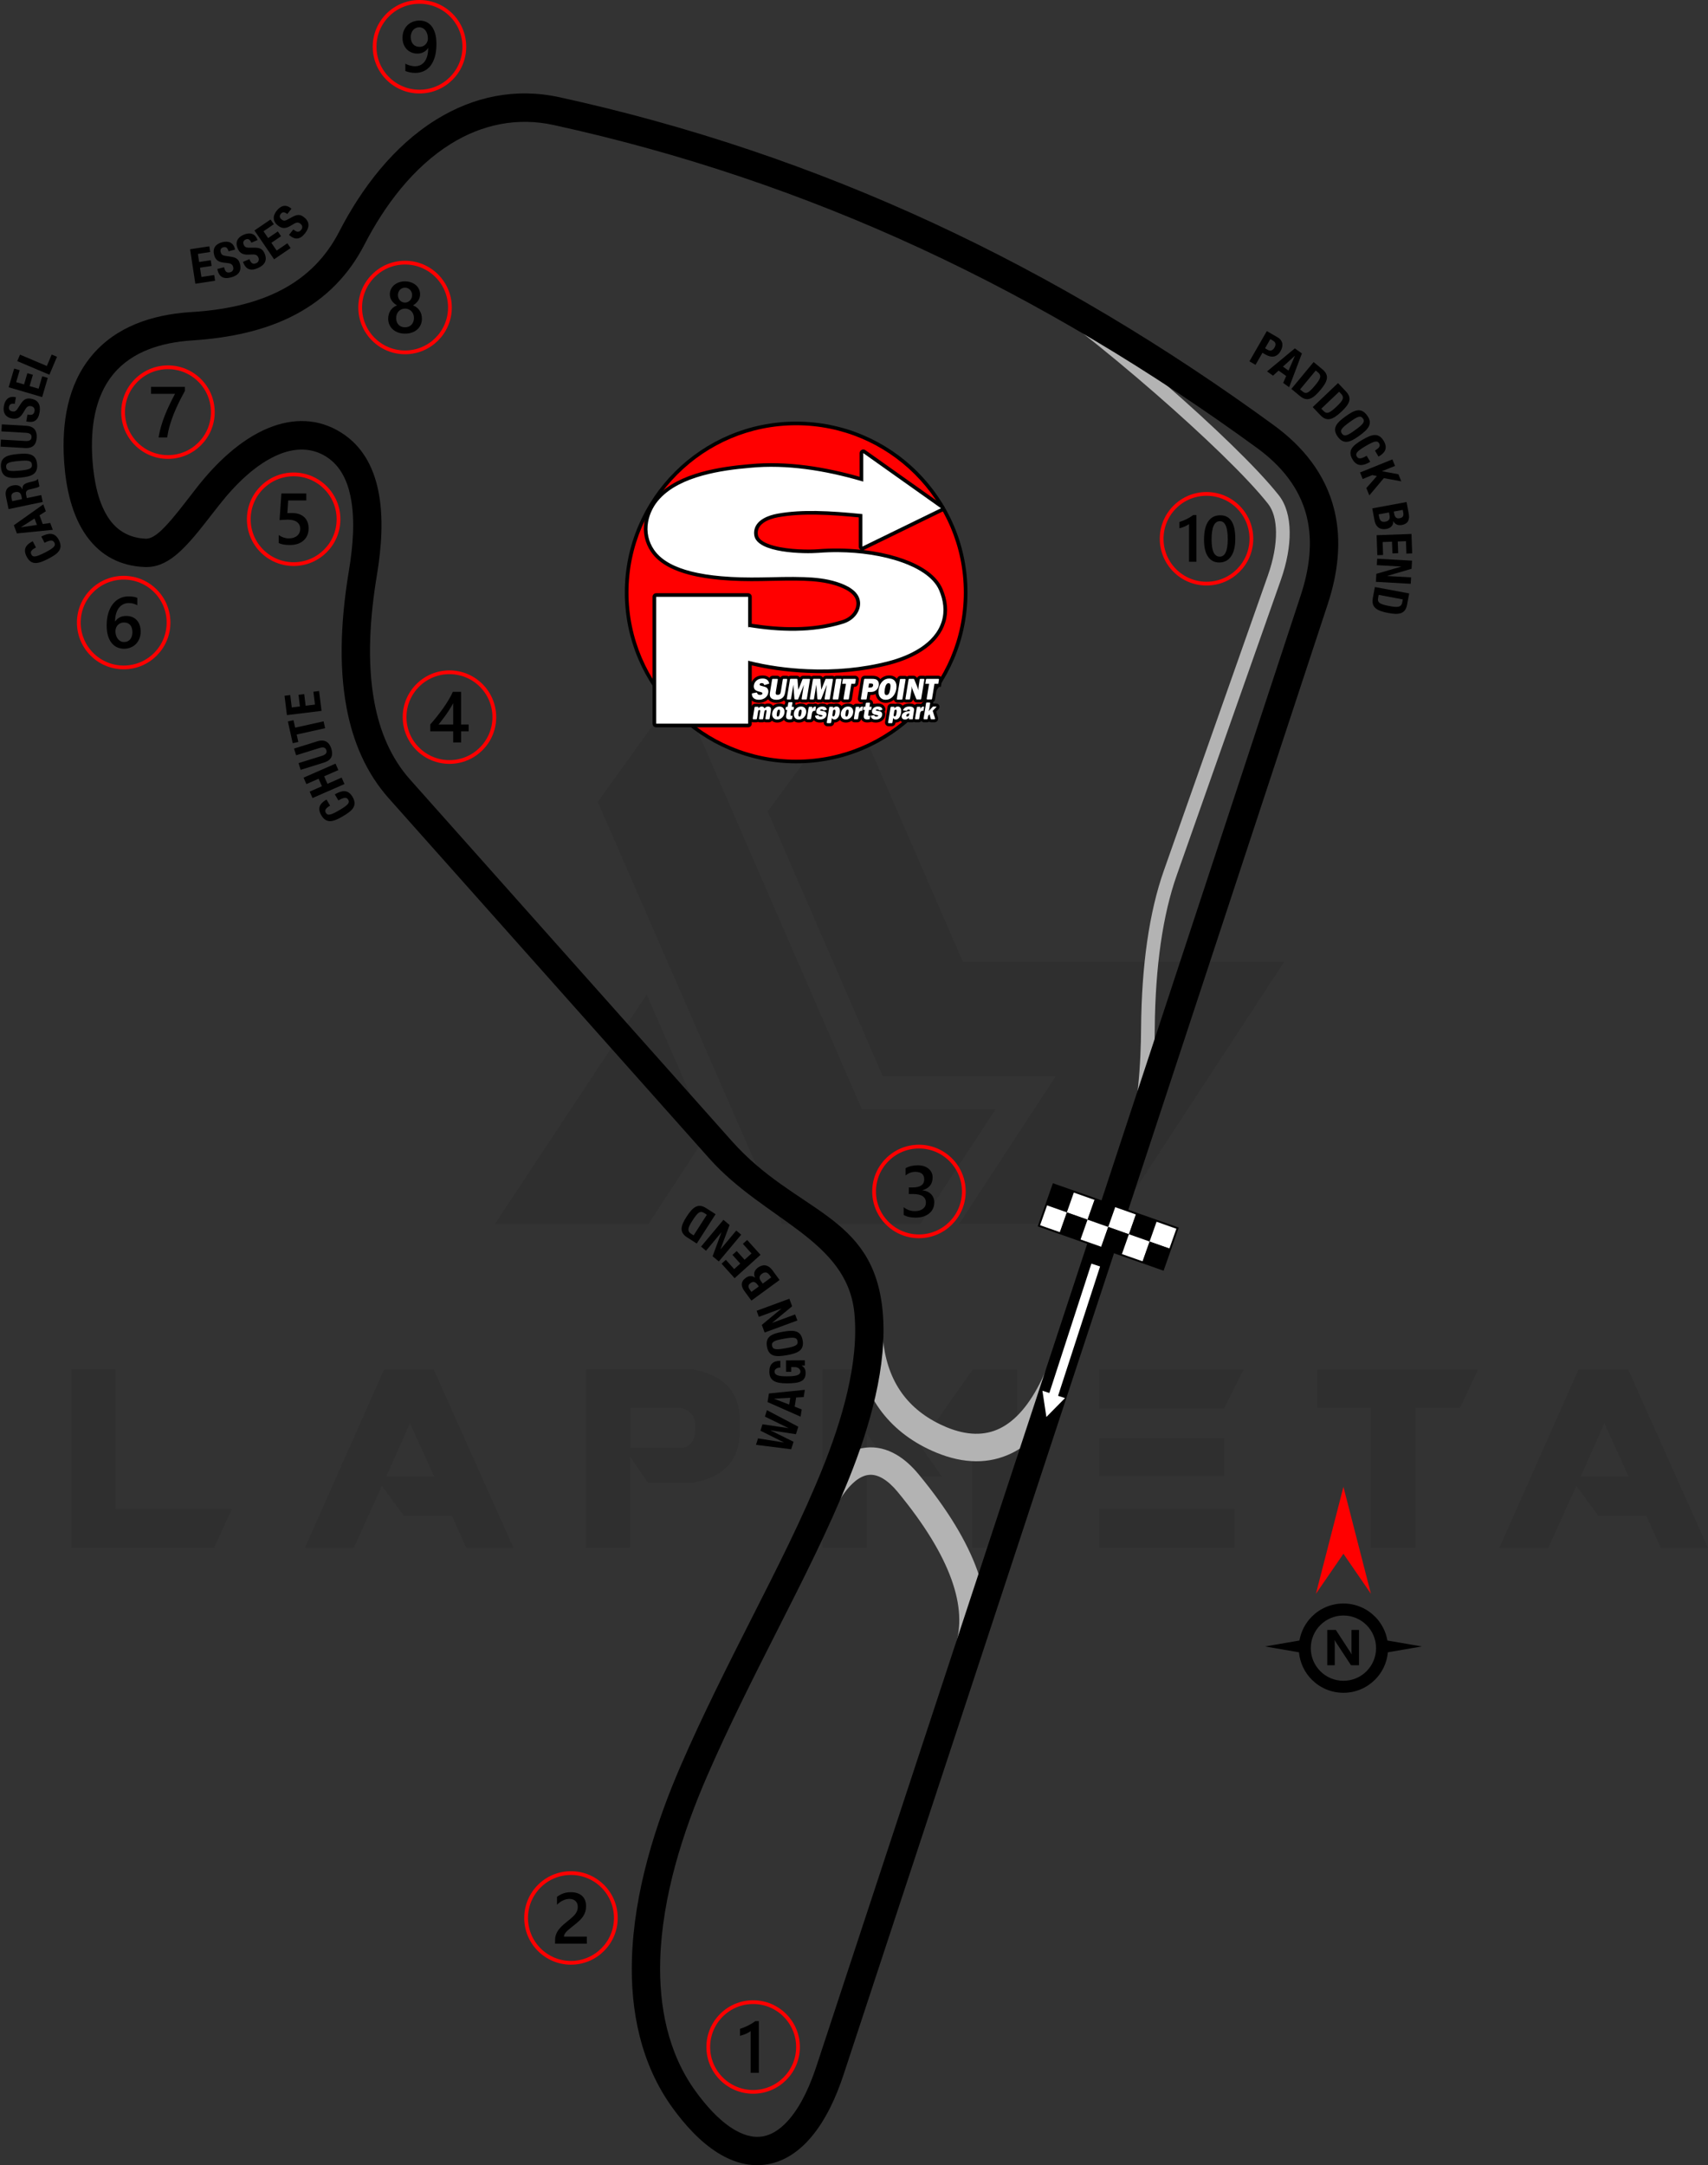 <?xml version="1.0" encoding="UTF-8"?>
<!DOCTYPE svg PUBLIC "-//W3C//DTD SVG 1.1//EN" "http://www.w3.org/Graphics/SVG/1.1/DTD/svg11.dtd">
<!-- Creator: CorelDRAW 2020 (64-Bit) -->
<svg xmlns="http://www.w3.org/2000/svg" xml:space="preserve" width="160.294mm" height="203.206mm" version="1.1" style="shape-rendering:geometricPrecision; text-rendering:geometricPrecision; image-rendering:optimizeQuality; fill-rule:evenodd; clip-rule:evenodd"
viewBox="0 0 9222.26 11691.13"
 xmlns:xlink="http://www.w3.org/1999/xlink"
 xmlns:xodm="http://www.corel.com/coreldraw/odm/2003">
 <rect x="0" y="0" width="9222.26" height="11691.13" fill="#333333" stroke="none"/>
 <defs>
  <style type="text/css">
   <![CDATA[
    .str1 {stroke:red;stroke-width:20.3;stroke-miterlimit:22.926}
    .str2 {stroke:black;stroke-width:10.15;stroke-miterlimit:22.926}
    .str0 {stroke:#B94E97;stroke-width:4.38;stroke-miterlimit:22.926}
    .fil8 {fill:none}
    .fil3 {fill:black}
    .fil7 {fill:black}
    .fil1 {fill:red}
    .fil5 {fill:white}
    .fil9 {fill:white}
    .fil10 {fill:black;fill-rule:nonzero}
    .fil2 {fill:black;fill-rule:nonzero}
    .fil11 {fill:black;fill-rule:nonzero}
    .fil6 {fill:#B3B3B3;fill-rule:nonzero}
    .fil12 {fill:red;fill-rule:nonzero}
    .fil4 {fill:white;fill-rule:nonzero}
    .fil13 {fill:white;fill-rule:nonzero}
    .fil0 {fill:black;fill-opacity:0.071}
   ]]>
  </style>
 </defs>
 <g id="Layer_x0020_1">
  <g id="_2087928108816">
   <g>
    <g id="Layer-1">
     <path class="fil0" d="M385.02 8356.55l0 -962.79 239.1 0 0 753.97 628.04 0 -95.64 208.82 -771.5 0zm4200.23 -4574.83l613.7 1410.7 1735.88 0 -926.12 1415.49 -828.89 0 0 -1.59 519.65 -793.82 -932.51 0 -621.66 -1431.43 439.95 -599.35zm-765.13 2340.02l-318.8 487.77 -828.89 0 0 -1.59 819.33 -1238.55 328.37 752.38zm-1047.27 2236.41l-255.05 0 -78.11 -173.74 -259.83 0 -117.95 -161 -151.43 334.74 -264.61 0 427.2 -962.79 269.39 0 430.39 962.79zm-428.79 -385.75l-130.71 -286.92 -127.52 286.92 258.23 0zm1060.02 -156.21l290.11 0c41.44,-12.76 62.16,-51.01 60.57,-114.77 0,-52.6 -25.5,-86.08 -79.7,-98.83l-270.98 0.01 0 213.6zm95.64 191.28l-97.23 -140.27 0 489.36 -239.11 0 0 -962.79 575.44 0c168.97,30.29 255.05,121.14 256.64,275.76l0 57.38c-1.59,156.21 -86.08,250.26 -253.45,278.96l-242.29 0 0 1.59zm1586.05 -35.07l-239.1 0 -165.78 -229.53 0 613.7 -240.7 0 0 -962.79 239.1 0 406.47 578.62zm165.78 -577.03l239.11 0 0 961.19 -240.7 0 0 -589.79 -259.83 0 261.41 -371.41zm1415.49 752.37l0 208.82 -731.65 0 0 -208.82 731.65 0zm-57.38 -382.56l0 205.63 -674.27 0 0 -205.63 674.27 0zm105.21 -369.81l-105.21 210.41 -674.27 0 0 -210.41 779.47 0zm685.43 207.22l-288.52 0 0 -207.22 868.74 0 -97.24 207.22 -240.7 0 0 753.97 -240.7 0 0 -753.97 -1.59 0zm1821.96 755.56l-255.05 0 -78.11 -173.74 -259.83 0 -117.95 -161 -151.43 334.74 -264.61 0 427.2 -962.79 269.39 0 430.38 962.79zm-428.79 -385.75l-130.71 -286.92 -127.52 286.92 258.23 0z"/>
     <polygon class="fil0" points="3227.15,4330.06 4221.82,6609.51 4969.41,6609.51 5375.89,5989.44 4653.8,5989.44 3667.1,3717.96 "/>
    </g>
   </g>
  </g>
  <g id="_2087928108384">
   <ellipse class="fil1" cx="4298.79" cy="3199.1" rx="915.2" ry="912.79"/>
   <path class="fil2" d="M4298.79 2296.14c-250.04,0 -476.4,101.07 -640.22,264.47 -163.81,163.38 -265.14,389.12 -265.14,638.49 0,249.36 101.33,475.1 265.14,638.49 163.83,163.39 390.19,264.47 640.22,264.47 250.04,0 476.4,-101.07 640.22,-264.47 163.81,-163.38 265.14,-389.13 265.14,-638.49 0,-249.37 -101.33,-475.11 -265.14,-638.49 -163.83,-163.4 -390.19,-264.47 -640.22,-264.47zm-654.06 250.56c167.4,-166.96 398.65,-270.23 654.06,-270.23 255.41,0 486.66,103.27 654.06,270.23 167.42,166.97 270.98,397.64 270.98,652.39 0,254.75 -103.55,485.41 -270.98,652.39 -167.4,166.96 -398.65,270.23 -654.06,270.23 -255.41,0 -486.66,-103.27 -654.06,-270.23 -167.43,-166.98 -270.98,-397.65 -270.98,-652.39 0,-254.76 103.55,-485.42 270.98,-652.39z"/>
   <path class="fil3" d="M4983.19 3798.54l0.8 -4.92c0.68,-4.19 2.62,-7.89 5.39,-10.76 -0.24,-0.43 -0.45,-0.87 -0.65,-1.31 -3.19,7.06 -10.27,11.82 -18.34,11.82l-19.52 0c-8.28,0 -15.67,-5.02 -18.71,-12.73l-2.07 -5.24 -0.17 1.08c-1.59,9.75 -9.98,16.89 -19.85,16.89l-17.62 0c-4.06,0 -7.94,-1.2 -11.22,-3.41 -3.38,2.54 -7.57,4.02 -12.06,4.02l-23.43 0c-5.94,0 -11.48,-2.56 -15.33,-7.09 -2.03,-2.39 -3.45,-5.17 -4.19,-8.12 -12.28,10.48 -26.89,16.27 -43.5,16.27 -18.65,0 -34.72,-7.26 -45.39,-22.76 -5.17,-7.51 -8.18,-15.78 -9.59,-24.37 -7.72,3.42 -16.14,5.05 -24.98,5.05l-3.17 0 -3.82 23.52c-0.06,0.36 -0.12,0.71 -0.2,1.05 5.3,0.38 10.23,2.82 13.76,6.9 3.69,4.26 5.4,9.76 4.79,15.32l12.02 0 -0.05 0.3c4.51,-1.13 9.2,-1.66 13.99,-1.66 17.75,0 33.67,7.17 39.8,24.92 1.9,5.51 1.35,11.47 -1.55,16.54 -0.48,0.83 -1,1.62 -1.58,2.36 3.26,6.68 3.95,14.05 2.75,21.41 -1.93,11.85 -8.14,21.62 -17.99,28.48 -9.83,6.85 -21.45,9.45 -33.29,9.45 -7.77,0 -14.97,-1.32 -21.18,-4l-7.86 1.62c-5.69,1.18 -11.49,1.84 -17.3,1.84 -10.58,0 -21.08,-2.82 -28.01,-11.36 -1.85,-2.27 -3.24,-4.72 -4.28,-7.28l-0.16 0.94c-1.58,9.75 -9.98,16.89 -19.85,16.89l-15.46 0c-5.94,0 -11.48,-2.57 -15.33,-7.09 -0.26,-0.3 -0.51,-0.62 -0.75,-0.94 -9.03,6.24 -19.45,9.38 -30.83,9.38 -12.75,0 -24.26,-4.22 -32.51,-13.47 -7.61,8.34 -17.43,13.47 -29,13.47 -0.41,0 -0.82,-0.01 -1.21,-0.02l-0.49 3.04c-1.58,9.74 -9.98,16.89 -19.85,16.89l-16.44 0c-5.94,0 -11.48,-2.57 -15.33,-7.09 -3.75,-4.41 -5.4,-10.11 -4.6,-15.82 -6.46,2.11 -13.31,3 -20.24,3 -13.76,0 -25.7,-4.13 -33.62,-12.65 -3.29,6.77 -10.22,11.3 -18.08,11.3l-15.46 0c-5.94,0 -11.48,-2.57 -15.33,-7.09 -0.26,-0.3 -0.51,-0.62 -0.75,-0.94 -9.03,6.24 -19.45,9.38 -30.83,9.38 -9.55,0 -18.4,-2.36 -25.71,-7.44 -2.88,2.9 -6.63,4.92 -10.87,5.65 -4.71,0.81 -9.48,1.25 -14.26,1.25 -10.58,0 -21.09,-2.82 -28.02,-11.36 -0.54,-0.66 -1.04,-1.34 -1.5,-2.03 -10.24,9.27 -22.7,13.93 -36.56,13.93 -10.8,0 -20.72,-3.03 -28.51,-9.59 -3.68,5.03 -9.63,8.23 -16.24,8.23l-15.71 0c-3.31,0 -6.51,-0.8 -9.34,-2.29 -2.8,1.47 -5.98,2.29 -9.33,2.29l-15.47 0c-3.26,0 -6.41,-0.78 -9.23,-2.23 -2.77,1.43 -5.9,2.23 -9.21,2.23l-15.59 0c-5.93,0 -11.48,-2.57 -15.33,-7.09 -3.84,-4.52 -5.48,-10.4 -4.53,-16.25l9.78 -60.22c1.59,-9.75 9.98,-16.89 19.85,-16.89l14.02 0c2.47,0 4.88,0.44 7.12,1.29 4.22,-1.72 8.82,-2.65 13.77,-2.65 6.28,0 11.98,1.44 16.83,4.18 5.39,-2.73 11.44,-4.18 18,-4.18 6.83,0 13.41,1.72 19.08,5.6 2.85,1.94 5.3,4.28 7.29,6.96 9.84,-8.28 21.62,-12.55 34.66,-12.55 9.04,0 17.52,2.07 24.72,6.56 1.56,-1.41 3.34,-2.58 5.28,-3.45l1.74 -9.72c0.12,-0.64 0.26,-1.27 0.44,-1.88 -1.48,-1.01 -2.84,-2.22 -4.03,-3.62 -1.11,-1.31 -2.04,-2.73 -2.77,-4.23 -0.28,0.21 -0.56,0.42 -0.85,0.63 -11.85,8.62 -25.69,12.36 -40.27,12.36 -14.37,0 -28.76,-3.24 -39.78,-12.96 -2.12,-1.88 -3.95,-3.9 -5.51,-6.04 -1.87,1.81 -3.88,3.52 -6.02,5.14 -12.81,9.66 -27.87,13.86 -43.84,13.86 -29.59,0 -51.02,-14.73 -55.38,-44.89 -1.54,-10.61 5.53,-20.57 16.07,-22.62l0.32 -0.06c-4.91,-9.12 -6.18,-19.39 -4.5,-29.76 2.35,-14.48 9.4,-26.75 20.61,-36.2 12.22,-10.31 27.32,-14.34 43.09,-14.34 14.92,0 27.58,4.15 36.83,12.42 3.4,-6.47 10.16,-10.75 17.81,-10.75l23.89 0c5.93,0 11.48,2.57 15.33,7.09 0.59,0.7 1.13,1.43 1.62,2.19 3.6,-5.63 9.9,-9.28 16.95,-9.28l16.87 0c3.94,0 7.7,1.13 10.91,3.2 3.15,-2.03 6.91,-3.2 10.9,-3.2l33.56 0c7.08,0 13.35,3.67 16.94,9.27 3.65,-5.72 9.98,-9.27 16.95,-9.27l33.62 0c4.15,0 8.11,1.25 11.43,3.56 3.26,-2.25 7.21,-3.56 11.43,-3.56l33.56 0c7.08,0 13.36,3.67 16.95,9.27 3.64,-5.72 9.97,-9.27 16.94,-9.27l33.63 0c4.15,0 8.11,1.25 11.43,3.56 3.26,-2.25 7.21,-3.56 11.43,-3.56l23.43 0c2.47,0 4.87,0.45 7.11,1.29 2.22,-0.83 4.61,-1.29 7.09,-1.29l63 0c5.94,0 11.49,2.57 15.34,7.1 3.84,4.52 5.47,10.39 4.52,16.25l-3.19 19.63c-1.58,9.75 -9.98,16.89 -19.85,16.89l-3.5 0 -11.01 67.77c-1.59,9.75 -9.98,16.89 -19.85,16.89l-21.79 0c-5.94,0 -11.49,-2.56 -15.33,-7.09 -0.78,-0.92 -1.48,-1.9 -2.07,-2.92 -3.51,6.05 -10.05,10.01 -17.4,10.01l-23.43 0c-4.15,0 -8.11,-1.25 -11.43,-3.56 -3.26,2.26 -7.21,3.56 -11.43,3.56l-21.2 0c-4.63,0 -9.02,-1.56 -12.55,-4.39 -3.48,2.79 -7.88,4.39 -12.55,4.39l-13.7 0c-4.8,0 -9.22,-1.68 -12.7,-4.51 -3.48,2.84 -7.92,4.51 -12.7,4.51l-15.67 0c-4.15,0 -8.11,-1.25 -11.43,-3.55 -3.26,2.25 -7.21,3.55 -11.43,3.55l-21.2 0c-4.63,0 -9.02,-1.56 -12.55,-4.39 -3.49,2.79 -7.88,4.39 -12.56,4.39l-11.35 0c0.13,1.63 0.07,3.3 -0.2,4.95l-0.79 4.78c1.21,0.81 2.34,1.75 3.36,2.82 8.26,-4.98 17.58,-7.53 27.66,-7.53 10.77,0 20.73,2.93 28.67,9.4 3.7,-4.92 9.57,-8.04 16.1,-8.04l12.56 0c2.41,0 4.76,0.42 6.95,1.23 3.37,-1.39 7.09,-2.25 11.2,-2.47 5.4,-0.29 10.62,1.59 14.57,5.17 7.39,-3.64 15.52,-5.29 23.97,-5.29 10.34,0 19.72,2.46 26.99,7.57 3.69,-3.85 8.87,-6.21 14.55,-6.21l14.5 0c2.44,0 4.81,0.43 7.02,1.25 4.38,-1.72 9.2,-2.61 14.35,-2.61 11.18,0 20.69,4.61 26.95,13.16 9.99,-8.68 22.01,-13.16 35.37,-13.16 10.77,0 20.73,2.93 28.67,9.4 3.7,-4.92 9.58,-8.04 16.1,-8.04l12.56 0c2.4,0 4.73,0.41 6.92,1.21 3.9,-1.66 8.26,-2.57 13.07,-2.57 0.61,0 1.21,0.02 1.82,0.05l0.74 -4.12c0.06,-0.32 0.12,-0.64 0.2,-0.96l-7.16 0c-5.94,0 -11.48,-2.56 -15.33,-7.09 -3.84,-4.52 -5.48,-10.4 -4.53,-16.25l16.94 -104.3c1.59,-9.75 9.98,-16.89 19.85,-16.89l39.5 0c10.37,0 22.1,1.08 31.38,6.07 5.55,2.99 10.13,7.04 13.68,11.97 13.09,-13.04 29.47,-19.71 48.14,-19.71 16.47,0 30.96,5.69 41.44,17.8 2.11,-9.04 10.18,-15.52 19.58,-15.52l23.43 0c4.06,0 7.95,1.2 11.22,3.41 3.38,-2.53 7.57,-4.02 12.06,-4.02l23.43 0c7.99,0 15.14,4.67 18.37,11.93 3.16,-7.11 10.28,-11.93 18.38,-11.93l17.77 0c2.81,0 5.54,0.58 8.04,1.67 2.47,-1.08 5.19,-1.67 8.03,-1.67l63 0c5.94,0 11.49,2.57 15.34,7.1 3.84,4.52 5.47,10.39 4.52,16.25l-5.94 36.52 -20.6 0 -11.01 67.77c-1.05,6.47 -5.1,11.79 -10.59,14.64 0.71,2.4 0.97,4.93 0.75,7.48 5.02,0 10.02,-0.22 15.03,-0.09 7.59,0.2 14.55,3.53 17.72,10.94 3.33,7.77 0.45,15.48 -5.11,21.11 -3.93,3.98 -7.81,7.99 -11.68,12.03l9.87 31.47c1.93,6.14 0.82,12.76 -2.99,17.94 -3.81,5.18 -9.77,8.2 -16.21,8.2l-16.82 0c-4.31,0 -8.37,-1.37 -11.69,-3.74 -3.31,2.36 -7.36,3.74 -11.69,3.74l-14.99 0c-5.93,0 -11.48,-2.57 -15.33,-7.09 -0.01,-0.01 -0.02,-0.02 -0.02,-0.03 -3.72,4.38 -9.25,7.12 -15.36,7.12l-15.46 0c-3.29,0 -6.46,-0.79 -9.28,-2.26 -2.83,1.47 -5.99,2.26 -9.27,2.26l-14.9 0c-2.8,0 -5.51,-0.57 -8,-1.65 -4.91,1.97 -10.26,3 -15.98,3 -9.56,0 -18.71,-2.67 -25.33,-9.32 -6.89,5.85 -15.21,9.32 -24.72,9.32 -0.4,0 -0.81,-0.01 -1.21,-0.02l-0.49 3.04c-1.58,9.74 -9.98,16.89 -19.85,16.89l-16.43 0c-5.94,0 -11.49,-2.57 -15.33,-7.09 -3.84,-4.52 -5.48,-10.4 -4.53,-16.25l13.24 -81.48c1.58,-9.75 9.98,-16.89 19.85,-16.89l14.5 0c2.44,0 4.81,0.43 7.02,1.25 4.38,-1.72 9.2,-2.61 14.35,-2.61 10.52,0 19.57,4.08 25.82,11.7 9.57,-8 22.2,-11.7 36.32,-11.7 5.9,0 11.82,0.64 17.52,2.24 4.26,1.19 8.27,2.97 11.78,5.51 3.69,-3.96 8.95,-6.39 14.71,-6.39l12.56 0c2.4,0 4.73,0.41 6.92,1.21 2.99,-1.27 6.24,-2.1 9.77,-2.42z"/>
   <path class="fil4" d="M4151.79 3883.62l-15.71 0c-1.08,0 -2,-0.43 -2.7,-1.25 -0.7,-0.82 -0.97,-1.8 -0.8,-2.87l6.17 -37.98c0.46,-2.82 0.41,-4.79 -0.13,-5.91 -0.54,-1.13 -1.72,-1.69 -3.56,-1.69 -4.38,0 -7.16,3.59 -8.33,10.79l-5.84 35.94c-0.28,1.73 -1.75,2.97 -3.49,2.97l-15.47 0c-1.08,0 -2,-0.43 -2.7,-1.25 -0.7,-0.82 -0.97,-1.8 -0.8,-2.87l6.17 -37.93c0.87,-5.37 -0.55,-8.05 -4.24,-8.05 -3.82,0 -6.15,2.68 -7.02,8.05l-6.35 39.07c-0.28,1.73 -1.74,2.97 -3.49,2.97l-15.59 0c-1.08,0 -2,-0.43 -2.7,-1.25 -0.7,-0.82 -0.97,-1.8 -0.79,-2.87l9.78 -60.21c0.28,-1.73 1.74,-2.97 3.49,-2.97l14.02 0c1.08,0 2,0.43 2.7,1.24 0.69,0.82 0.97,1.8 0.79,2.87l-0.81 5.01c4.92,-6.97 10.98,-10.47 18.2,-10.47 7.75,0 12.84,3.5 15.19,10.47 5.03,-6.97 11.59,-10.47 19.64,-10.47 3.86,0 7.1,0.9 9.73,2.71 2.65,1.81 4.39,4.13 5.24,6.97 0.85,2.84 0.8,7.24 -0.17,13.2l-6.95 42.79c-0.28,1.73 -1.75,2.97 -3.5,2.97zm-90.37 -139.82l22.56 -4.39c1.84,-0.36 3.62,0.77 4.1,2.57 1.8,6.85 6.98,10.27 15.59,10.27 7.67,0 11.87,-2.28 12.61,-6.85 0.39,-2.39 -0.21,-4.26 -1.75,-5.57 -1.55,-1.33 -4.52,-2.53 -8.93,-3.53 -16.82,-3.73 -27.22,-8.63 -31.19,-14.64 -3.97,-6.04 -5.28,-13.13 -3.96,-21.29 1.7,-10.49 6.69,-19.23 14.93,-26.19 8.25,-6.96 19.04,-10.44 32.41,-10.44 20.26,0 32.14,9.1 35.71,27.33l-26.63 8.57c-1.43,-7.46 -6.14,-11.18 -14.16,-11.18 -6.67,0 -10.38,2.31 -11.13,6.93 -0.34,2.06 0.15,3.68 1.48,4.82 1.31,1.14 4.05,2.2 8.21,3.23 11.48,2.76 19.54,5.2 24.19,7.35 4.66,2.12 8.24,5.82 10.71,11.1 2.48,5.26 3.14,11.47 1.98,18.62 -1.83,11.27 -7.4,20.42 -16.7,27.44 -9.3,7.01 -20.6,10.52 -33.86,10.52 -23.01,0 -36.02,-10.24 -38.98,-30.68 -0.27,-1.87 0.97,-3.62 2.83,-3.99zm189.14 -74.27l-11.31 69.62c-2.27,13.96 -7.61,24.01 -16.02,30.14 -8.41,6.12 -18.59,9.19 -30.51,9.19 -12.57,0 -22.17,-2.95 -28.82,-8.83 -6.66,-5.87 -8.92,-15.42 -6.77,-28.69l11.79 -72.56c0.28,-1.73 1.74,-2.97 3.49,-2.97l23.89 0c1.08,0 2,0.43 2.7,1.25 0.69,0.82 0.97,1.8 0.79,2.87l-10.95 67.38c-0.86,5.34 -0.48,9.22 1.14,11.66 1.62,2.45 4.65,3.68 9.08,3.68 3.69,0 6.87,-0.89 9.52,-2.65 2.65,-1.78 4.4,-3.76 5.21,-6.01 0.83,-2.23 1.76,-6.56 2.81,-13.03l10.1 -62.18c0.28,-1.73 1.74,-2.97 3.49,-2.97l16.87 0c1.08,0 2,0.43 2.7,1.25 0.7,0.82 0.97,1.8 0.8,2.87zm122.89 0l-16.94 104.3c-0.28,1.73 -1.74,2.97 -3.49,2.97l-21.2 0c-1.08,0 -2,-0.43 -2.7,-1.24 -0.7,-0.82 -0.97,-1.8 -0.8,-2.87l12.27 -75.54 -30.6 77.41c-0.55,1.38 -1.81,2.24 -3.29,2.24l-13.7 0c-1.85,0 -3.38,-1.42 -3.53,-3.27l-5.92 -76.38 -12.46 76.68c-0.28,1.73 -1.75,2.97 -3.49,2.97l-15.67 0c-1.08,0 -2,-0.43 -2.7,-1.24 -0.7,-0.82 -0.97,-1.8 -0.8,-2.87l16.94 -104.3c0.28,-1.73 1.75,-2.97 3.5,-2.97l33.56 0c1.85,0 3.38,1.42 3.53,3.26l4.56 55.91 22.51 -56.92c0.55,-1.38 1.81,-2.24 3.3,-2.24l33.62 0c1.08,0 2,0.43 2.7,1.25 0.7,0.82 0.97,1.8 0.79,2.87zm123.94 0l-16.94 104.3c-0.28,1.73 -1.74,2.97 -3.49,2.97l-21.2 0c-1.08,0 -2,-0.43 -2.7,-1.24 -0.7,-0.82 -0.97,-1.8 -0.8,-2.87l12.28 -75.54 -30.6 77.41c-0.55,1.38 -1.81,2.24 -3.29,2.24l-13.7 0c-1.85,0 -3.39,-1.42 -3.53,-3.27l-5.91 -76.38 -12.46 76.68c-0.28,1.73 -1.74,2.97 -3.49,2.97l-15.67 0c-1.08,0 -2,-0.43 -2.7,-1.24 -0.7,-0.82 -0.97,-1.8 -0.8,-2.87l16.95 -104.3c0.28,-1.73 1.74,-2.97 3.49,-2.97l33.56 0c1.85,0 3.38,1.42 3.53,3.26l4.56 55.91 22.51 -56.92c0.55,-1.38 1.81,-2.24 3.29,-2.24l33.63 0c1.08,0 2,0.43 2.7,1.25 0.69,0.82 0.97,1.8 0.79,2.87zm46.29 0l-16.94 104.3c-0.28,1.73 -1.74,2.97 -3.49,2.97l-23.43 0c-1.08,0 -2,-0.43 -2.7,-1.24 -0.7,-0.82 -0.97,-1.8 -0.8,-2.87l16.94 -104.3c0.28,-1.73 1.75,-2.97 3.5,-2.97l23.43 0c1.08,0 2,0.43 2.7,1.25 0.69,0.82 0.97,1.8 0.79,2.87zm52.93 22.6l-13.27 81.69c-0.28,1.73 -1.74,2.97 -3.49,2.97l-21.79 0c-1.08,0 -2,-0.43 -2.7,-1.24 -0.69,-0.82 -0.97,-1.8 -0.79,-2.87l13.09 -80.55 -20.61 0 3.86 -23.74c0.28,-1.73 1.74,-2.97 3.49,-2.97l63 0c1.08,0 2,0.43 2.7,1.25 0.7,0.82 0.97,1.8 0.8,2.87l-3.19 19.63c-0.28,1.73 -1.74,2.97 -3.49,2.97l-17.59 0zm88.88 44.25l-6.08 37.44c-0.28,1.73 -1.74,2.97 -3.49,2.97l-23.88 0c-1.08,0 -2,-0.43 -2.7,-1.24 -0.7,-0.82 -0.97,-1.8 -0.8,-2.87l16.94 -104.3c0.28,-1.73 1.75,-2.97 3.49,-2.97l39.5 0c10.6,0 18.45,1.36 23.53,4.09 5.06,2.73 8.76,6.88 11.08,12.5 2.33,5.6 2.93,11.89 1.8,18.84 -1.73,10.63 -6.43,19.2 -14.08,25.75 -7.66,6.54 -17,9.79 -28.02,9.79l-17.27 0zm3.43 -23.88l10.15 0c8.96,0 14.05,-3.76 15.26,-11.27 1.15,-7.07 -2.4,-10.6 -10.7,-10.6l-11.17 0 -3.55 21.87zm93.8 65.96c-14.01,0 -24.59,-5.21 -31.74,-15.59 -7.15,-10.38 -9.29,-24.27 -6.47,-41.67 2.7,-16.61 9.16,-30.37 19.37,-41.22 10.19,-10.83 22.79,-16.25 37.78,-16.25 13.86,0 24.35,5.12 31.42,15.34 7.08,10.21 9.22,23.85 6.45,40.91 -2.87,17.67 -9.59,31.84 -20.13,42.5 -10.54,10.66 -22.75,15.98 -36.69,15.98zm3.98 -25.22c5.18,0 9.32,-2.54 12.4,-7.57 3.08,-5.03 5.72,-14.25 7.9,-27.63 3.15,-19.39 0.04,-29.08 -9.29,-29.08 -10.08,0 -16.9,11.05 -20.49,33.17 -3.37,20.73 -0.2,31.11 9.48,31.11zm102.92 -83.12l-16.94 104.3c-0.28,1.73 -1.75,2.97 -3.5,2.97l-23.43 0c-1.08,0 -2,-0.43 -2.7,-1.25 -0.7,-0.82 -0.97,-1.8 -0.8,-2.86l16.95 -104.3c0.28,-1.73 1.74,-2.97 3.49,-2.97l23.43 0c1.08,0 2,0.43 2.7,1.25 0.7,0.82 0.97,1.81 0.8,2.86zm80.78 106.66l-19.52 0c-1.48,0 -2.75,-0.86 -3.29,-2.24l-18.51 -46.88c-2.49,-6.32 -4.72,-14 -6.67,-23.12 0.45,7.17 0.26,13.27 -0.55,18.28l-8.28 50.99c-0.28,1.73 -1.74,2.97 -3.49,2.97l-17.62 0c-1.08,0 -2,-0.43 -2.7,-1.24 -0.69,-0.82 -0.97,-1.8 -0.79,-2.87l16.94 -104.3c0.28,-1.73 1.75,-2.97 3.49,-2.97l23.43 0c1.47,0 2.73,0.85 3.28,2.21l15.69 38.59c3.3,8.1 5.64,15.25 7,21.4 -0.02,-9.52 0.79,-19.26 2.41,-29.23l4.87 -30c0.28,-1.73 1.74,-2.97 3.49,-2.97l17.77 0c1.08,0 2,0.43 2.7,1.25 0.7,0.82 0.97,1.81 0.79,2.87l-16.94 104.3c-0.28,1.73 -1.74,2.97 -3.49,2.97zm75.23 -84.66l-13.27 81.69c-0.28,1.73 -1.74,2.97 -3.49,2.97l-21.79 0c-1.08,0 -2,-0.43 -2.7,-1.24 -0.7,-0.82 -0.97,-1.8 -0.8,-2.87l13.09 -80.55 -20.6 0 3.85 -23.74c0.28,-1.73 1.74,-2.97 3.49,-2.97l63 0c1.08,0 2,0.43 2.7,1.25 0.7,0.82 0.97,1.8 0.8,2.87l-3.67 22.6 -20.61 0zm-849.09 192.84c-9.97,0 -17.32,-3.48 -22.06,-10.4 -4.74,-6.96 -6.36,-15.1 -4.85,-24.44 1.63,-10.05 6.06,-18.42 13.29,-25.12 7.2,-6.7 15.71,-10.05 25.54,-10.05 9.88,0 17.3,3.3 22.24,9.91 4.94,6.61 6.6,14.9 4.98,24.87 -1.63,10.04 -6.04,18.41 -13.23,25.14 -7.19,6.73 -15.8,10.09 -25.92,10.09zm2.96 -15.98c3.63,0 6.21,-2.12 7.69,-6.39 1.5,-4.25 2.62,-8.69 3.38,-13.31 1.02,-6.32 1.2,-10.86 0.52,-13.64 -0.7,-2.77 -2.49,-4.18 -5.44,-4.18 -2.7,0 -4.92,1.44 -6.63,4.31 -1.71,2.87 -3.11,7.58 -4.18,14.15 -1.25,7.72 -1.43,12.82 -0.55,15.3 0.89,2.5 2.62,3.75 5.21,3.75zm87.22 -48.56l-1.62 9.98c-0.28,1.73 -1.75,2.97 -3.5,2.97l-8.98 0 -4.03 24.8c-0.55,3.41 -0.32,5.41 0.73,6.05 1.02,0.66 2.16,0.97 3.37,0.97 1.9,0 4.19,-0.36 6.92,-1.09l-2.66 16.37c-0.25,1.52 -1.38,2.66 -2.89,2.92 -3.92,0.68 -7.74,1.02 -11.44,1.02 -7.27,0 -12.31,-1.74 -15.15,-5.24 -2.83,-3.48 -3.64,-9.05 -2.4,-16.68l1.34 -7.88 3.45 -21.26 -4.8 0c-1.08,0 -2,-0.43 -2.7,-1.25 -0.7,-0.82 -0.97,-1.8 -0.8,-2.86l1.62 -9.98c0.28,-1.73 1.75,-2.97 3.5,-2.97l5.95 0 3.87 -21.61c0.3,-1.68 1.71,-2.89 3.42,-2.92l15.31 -0.28c1.09,-0.02 2.03,0.4 2.74,1.23 0.71,0.82 0.99,1.81 0.82,2.89l-3.4 20.69 7.82 0c1.08,0 2,0.43 2.7,1.24 0.7,0.82 0.97,1.8 0.8,2.87zm26.74 64.54c-9.96,0 -17.31,-3.48 -22.06,-10.4 -4.74,-6.96 -6.36,-15.1 -4.84,-24.44 1.63,-10.05 6.06,-18.42 13.28,-25.12 7.2,-6.7 15.72,-10.05 25.55,-10.05 9.88,0 17.3,3.3 22.24,9.91 4.95,6.61 6.61,14.9 4.99,24.87 -1.63,10.04 -6.04,18.41 -13.23,25.14 -7.19,6.73 -15.8,10.09 -25.92,10.09zm2.96 -15.98c3.64,0 6.22,-2.12 7.7,-6.39 1.5,-4.25 2.62,-8.69 3.38,-13.31 1.02,-6.32 1.2,-10.86 0.52,-13.64 -0.7,-2.77 -2.49,-4.18 -5.44,-4.18 -2.7,0 -4.92,1.44 -6.63,4.31 -1.71,2.87 -3.11,7.58 -4.18,14.15 -1.25,7.72 -1.43,12.82 -0.55,15.3 0.89,2.5 2.62,3.75 5.2,3.75zm59.41 14.62l-15.46 0c-1.08,0 -2,-0.43 -2.7,-1.25 -0.7,-0.82 -0.97,-1.8 -0.8,-2.87l9.78 -60.21c0.28,-1.73 1.75,-2.97 3.5,-2.97l12.56 0c1.08,0 2,0.43 2.69,1.24 0.7,0.82 0.98,1.8 0.81,2.86l-1.56 9.64c3.41,-8.85 8.51,-14.54 17.09,-15 1.11,-0.06 2.08,0.35 2.82,1.17 0.74,0.83 1.04,1.84 0.86,2.93l-3.16 19.48c-1.58,-0.43 -3.02,-0.66 -4.31,-0.66 -7.79,0 -12.48,4.9 -14.07,14.67l-4.55 27.99c-0.28,1.73 -1.74,2.97 -3.49,2.97zm24.78 -19.1l19.11 -2.84c0.28,4.87 4.11,7.31 11.52,7.31 6.13,0 9.42,-1.33 9.85,-3.98 0.18,-1.15 -0.26,-2.03 -1.35,-2.68 -1.09,-0.63 -3.81,-1.29 -8.12,-1.94 -11.98,-1.89 -19.15,-4.85 -21.54,-8.89 -2.39,-4.02 -3.2,-8.51 -2.4,-13.45 1.12,-6.88 4.59,-12.46 10.43,-16.7 5.84,-4.26 12.93,-6.39 21.28,-6.39 14.63,0 23,5.87 25.12,17.63l-18.41 3.76c-1.03,-3.97 -4.24,-5.95 -9.61,-5.95 -2.54,0 -4.52,0.39 -5.9,1.15 -1.38,0.79 -2.13,1.54 -2.26,2.3 -0.35,2.19 1.32,3.54 5.05,4.02 9.67,1.24 16.16,2.48 19.46,3.77 3.31,1.26 5.93,3.61 7.86,7 1.93,3.41 2.51,7.51 1.73,12.32 -1.2,7.36 -4.88,13.2 -11.1,17.54 -6.21,4.31 -14.15,6.48 -23.82,6.48 -16.3,0 -25.26,-6.82 -26.93,-20.45zm83.53 40.35l-16.44 0c-1.08,0 -2,-0.43 -2.7,-1.25 -0.7,-0.82 -0.97,-1.8 -0.79,-2.86l13.23 -81.48c0.28,-1.73 1.75,-2.97 3.5,-2.97l14.5 0c1.08,0 2,0.43 2.7,1.24 0.69,0.82 0.97,1.8 0.79,2.87l-0.88 5.44c4.22,-7.27 10.47,-10.9 18.76,-10.9 7.19,0 12.29,3.11 15.35,9.34 3.04,6.25 3.71,14.74 1.96,25.5 -1.75,10.74 -5.22,19.29 -10.4,25.64 -5.19,6.34 -11.2,9.52 -18.01,9.52 -6.7,0 -11.34,-2.87 -13.92,-8.6l-4.15 25.53c-0.28,1.73 -1.74,2.97 -3.49,2.97zm10.47 -45.88c-0.49,3 -0.26,5.33 0.7,6.97 0.94,1.65 2.32,2.49 4.14,2.49 2.82,0 4.99,-1.47 6.54,-4.4 1.55,-2.93 2.81,-7.45 3.79,-13.52 1.14,-7.02 1.33,-11.94 0.56,-14.78 -0.75,-2.84 -2.35,-4.27 -4.77,-4.27 -1.48,0 -3.01,0.63 -4.65,1.92 -1.64,1.28 -2.7,3.36 -3.18,6.27l-3.14 19.32zm72.61 25.98c-9.96,0 -17.31,-3.48 -22.06,-10.4 -4.74,-6.96 -6.36,-15.1 -4.84,-24.44 1.63,-10.05 6.06,-18.42 13.28,-25.12 7.2,-6.7 15.72,-10.05 25.55,-10.05 9.88,0 17.3,3.3 22.24,9.91 4.94,6.61 6.6,14.9 4.98,24.87 -1.63,10.04 -6.04,18.41 -13.23,25.14 -7.19,6.73 -15.8,10.09 -25.92,10.09zm2.96 -15.98c3.63,0 6.21,-2.12 7.69,-6.39 1.5,-4.25 2.62,-8.69 3.38,-13.31 1.02,-6.32 1.2,-10.86 0.52,-13.64 -0.7,-2.77 -2.49,-4.18 -5.44,-4.18 -2.7,0 -4.92,1.44 -6.63,4.31 -1.71,2.87 -3.11,7.58 -4.18,14.15 -1.25,7.72 -1.43,12.82 -0.55,15.3 0.89,2.5 2.62,3.75 5.21,3.75zm59.41 14.62l-15.46 0c-1.08,0 -2,-0.43 -2.7,-1.25 -0.7,-0.82 -0.97,-1.8 -0.8,-2.87l9.78 -60.21c0.28,-1.73 1.75,-2.97 3.5,-2.97l12.56 0c1.08,0 2,0.43 2.69,1.24 0.7,0.82 0.98,1.8 0.81,2.86l-1.56 9.64c3.87,-10.06 9.88,-15.1 18.05,-15.1 0.83,0 1.94,0.09 3.37,0.27l-3.8 23.4c-1.58,-0.43 -3.02,-0.66 -4.31,-0.66 -7.79,0 -12.48,4.9 -14.07,14.67l-4.55 27.99c-0.28,1.73 -1.74,2.97 -3.49,2.97zm77.07 -67.3l-2.77 17.06 -11.99 0 -4.03 24.8c-0.55,3.41 -0.32,5.41 0.74,6.05 1.02,0.66 2.16,0.97 3.37,0.97 1.89,0 4.19,-0.36 6.92,-1.09l-3.06 18.82c-4.8,0.99 -9.46,1.49 -13.95,1.49 -7.27,0 -12.31,-1.74 -15.15,-5.24 -2.82,-3.48 -3.64,-9.05 -2.4,-16.68l1.35 -7.88 3.45 -21.26 -8.96 0 2.77 -17.06 8.96 0 3.42 -19.08c0.3,-1.68 1.71,-2.88 3.42,-2.92l15.32 -0.28c1.09,-0.02 2.03,0.4 2.74,1.23 0.71,0.82 0.99,1.81 0.82,2.88l-2.95 18.16 11.99 0zm-5.35 48.2l19.11 -2.84c0.28,4.87 4.12,7.31 11.53,7.31 6.13,0 9.42,-1.33 9.84,-3.98 0.19,-1.15 -0.25,-2.03 -1.34,-2.68 -1.09,-0.63 -3.81,-1.29 -8.12,-1.94 -11.98,-1.89 -19.15,-4.85 -21.54,-8.89 -2.4,-4.02 -3.2,-8.51 -2.4,-13.45 1.12,-6.88 4.59,-12.46 10.43,-16.7 5.84,-4.26 12.92,-6.39 21.28,-6.39 12.92,0 20.97,4.58 24.13,13.74 0.35,1 0.25,2 -0.27,2.91 -0.52,0.92 -1.33,1.5 -2.37,1.71l-14.77 3.02c-1.03,-3.97 -4.23,-5.95 -9.6,-5.95 -2.54,0 -4.52,0.39 -5.9,1.15 -1.38,0.79 -2.12,1.54 -2.25,2.3 -0.36,2.19 1.32,3.54 5.04,4.02 9.67,1.24 16.17,2.48 19.47,3.77 3.3,1.26 5.93,3.61 7.86,7 1.93,3.41 2.51,7.51 1.73,12.32 -1.2,7.36 -4.89,13.2 -11.1,17.54 -6.21,4.31 -14.15,6.48 -23.82,6.48 -16.3,0 -25.27,-6.82 -26.93,-20.45zm113.8 40.35l-16.43 0c-1.08,0 -2,-0.43 -2.7,-1.25 -0.69,-0.82 -0.97,-1.8 -0.79,-2.86l13.24 -81.48c0.28,-1.73 1.74,-2.97 3.49,-2.97l14.5 0c1.08,0 2,0.43 2.7,1.24 0.7,0.82 0.97,1.8 0.8,2.87l-0.89 5.44c4.23,-7.27 10.47,-10.9 18.77,-10.9 7.18,0 12.28,3.11 15.35,9.34 3.04,6.25 3.7,14.74 1.95,25.5 -1.74,10.74 -5.21,19.29 -10.4,25.64 -5.18,6.34 -11.19,9.52 -18.01,9.52 -6.7,0 -11.34,-2.87 -13.92,-8.6l-4.15 25.53c-0.28,1.73 -1.75,2.97 -3.5,2.97zm10.47 -45.88c-0.49,3 -0.26,5.33 0.71,6.97 0.94,1.65 2.32,2.49 4.14,2.49 2.82,0 5,-1.47 6.55,-4.4 1.54,-2.93 2.8,-7.45 3.79,-13.52 1.14,-7.02 1.33,-11.94 0.56,-14.78 -0.75,-2.84 -2.35,-4.27 -4.78,-4.27 -1.47,0 -3.01,0.63 -4.65,1.92 -1.64,1.28 -2.7,3.36 -3.18,6.27l-3.14 19.32zm100.03 24.62l-14.9 0c-1.01,0 -1.88,-0.37 -2.58,-1.11 -0.69,-0.74 -1.01,-1.62 -0.96,-2.63 0.1,-1.8 0.32,-3.69 0.63,-5.67 -5.42,7.17 -12.44,10.76 -21.08,10.76 -7.1,0 -12.08,-2.03 -14.95,-6.07 -2.87,-4.06 -3.88,-8.69 -3.03,-13.92 1.15,-7.09 4.97,-12.82 11.45,-17.2 6.48,-4.37 17.14,-7.01 31.98,-7.89l0.25 -1.54c0.48,-2.98 0.2,-4.97 -0.83,-5.94 -1.03,-0.97 -2.71,-1.47 -5.01,-1.47 -5.41,0 -8.84,2.49 -10.28,7.45l-21.18 -2.31c5.36,-14.08 16.96,-21.12 34.8,-21.12 4.84,0 9.19,0.54 13.07,1.63 3.88,1.08 6.82,2.75 8.8,5.05 1.99,2.3 3.19,4.72 3.58,7.27 0.39,2.57 -0.01,7.5 -1.19,14.76l-4.37 26.85c-0.56,3.48 -0.79,6.62 -0.68,9.41 0.04,1 -0.29,1.88 -0.98,2.59 -0.69,0.72 -1.55,1.09 -2.55,1.09zm-15.44 -31.41c-10.2,1.17 -15.79,4.76 -16.77,10.74 -0.66,4.03 1,6.05 4.97,6.05 2.5,0 4.78,-0.84 6.83,-2.51 2.02,-1.67 3.51,-5.34 4.44,-11.06l0.52 -3.22zm49.46 31.41l-15.46 0c-1.08,0 -2,-0.43 -2.7,-1.25 -0.69,-0.82 -0.97,-1.8 -0.79,-2.87l9.78 -60.21c0.28,-1.73 1.75,-2.97 3.5,-2.97l12.56 0c1.08,0 2,0.43 2.7,1.24 0.7,0.82 0.97,1.8 0.8,2.87l-1.56 9.63c3.73,-9.68 9.42,-14.71 17.13,-15.07 1.1,-0.05 2.07,0.35 2.81,1.17 0.74,0.83 1.03,1.84 0.85,2.93l-3.17 19.55c-1.59,-0.43 -3.02,-0.66 -4.31,-0.66 -7.79,0 -12.48,4.9 -14.07,14.67l-4.55 27.99c-0.28,1.73 -1.74,2.97 -3.49,2.97zm76.47 -45.41l12.8 40.81c0.35,1.11 0.17,2.22 -0.52,3.16 -0.69,0.93 -1.69,1.44 -2.85,1.44l-16.82 0c-1.63,0 -3.01,-1.07 -3.42,-2.65l-6.25 -24.05 -7.69 8.17 -2.53 15.56c-0.28,1.73 -1.75,2.97 -3.49,2.97l-14.99 0c-1.08,0 -2,-0.43 -2.7,-1.25 -0.7,-0.82 -0.97,-1.8 -0.79,-2.87l13.52 -83.23c0.28,-1.73 1.74,-2.97 3.49,-2.97l14.98 0c1.08,0 2,0.43 2.7,1.25 0.69,0.82 0.97,1.8 0.79,2.86l-5.22 32.16c-0.16,1.01 -2.01,3.9 -3.24,10.97 1.78,-2.23 3.56,-4.25 5.29,-6.09l17.09 -18.16c0.7,-0.74 1.57,-1.12 2.58,-1.12 4.8,0 9.9,-0.22 14.65,-0.1 1.38,0.03 2.64,0.24 2.91,0.89 0.3,0.71 -0.6,1.87 -1.66,2.94 -6.3,6.38 -12.44,12.82 -18.63,19.31z"/>
   <path class="fil5 str0" d="M4047.3 3577.7l0 337.81 -512.11 0 0 -700.66 512.11 0 0 163.39c166.52,26.67 339.04,32.17 501.9,-17.84 26.74,-8.21 51.22,-23.35 67.87,-46.14 13.13,-17.98 20.79,-40.3 18.84,-62.69 -5.01,-57.38 -72.82,-86.67 -120.34,-101.68 -56.45,-17.84 -115.7,-23.69 -174.62,-25.7 -76.8,-2.64 -153.68,0.28 -230.47,1.62 -72.22,1.27 -144.62,-0.03 -216.59,-6.36 -56.84,-4.99 -113.88,-13.08 -169.12,-27.55 -73.96,-19.38 -155.17,-53.37 -199.81,-118.7 -31.64,-46.31 -43.06,-100.67 -33.46,-155.86 8.39,-48.24 32.74,-94.84 65.98,-130.61 113.47,-122.1 332.68,-153.92 491.08,-168.53 201,-18.53 408.73,15.02 601.67,70.86l2.96 0.85 0 -158.58 443.16 314.21 -447.78 218.44 0 -180.98 -2.08 -0.21c-79.28,-7.8 -158.81,-14.5 -238.5,-15.76 -69.62,-1.11 -139.82,1.98 -208.44,14.42 -44.61,8.08 -105.37,29.12 -117.88,78.55 -2.5,9.9 -2.74,20.08 -1.1,30.14 14.57,89.61 269.28,92.67 337.2,87.23 36.83,-2.95 73.8,-4.18 110.75,-3.81 115.05,1.16 238.21,17.36 346.76,56.43 76.31,27.47 169.98,76.27 203.18,154.83 23.3,55.11 31.77,114.72 14,172.72 -38.14,124.46 -177.05,190.49 -293.7,220.66 -142.67,36.91 -292,49.51 -439.04,43.13 -104.6,-4.55 -210.64,-18.4 -312.42,-43.63z"/>
   <path class="fil3" d="M4039.43 3567.6c104.01,26.61 214.23,41.25 320.63,45.87 146.14,6.35 294.94,-6.2 436.73,-42.89 113.44,-29.34 250.87,-93.72 288.14,-215.35 17.27,-56.36 8.91,-113.81 -13.72,-167.35 -32.26,-76.34 -124.91,-123.97 -198.6,-150.5 -107.2,-38.59 -230.6,-54.82 -344.18,-55.96 -36.7,-0.37 -73.45,0.85 -110.04,3.78 -73.79,5.91 -329.95,2.43 -345.59,-93.81 -1.81,-11.13 -1.52,-22.37 1.24,-33.32 13.42,-53.06 76.25,-75.69 124.1,-84.37 69.05,-12.51 139.91,-15.65 209.97,-14.54 79.78,1.27 159.77,7.97 239.15,15.8l9.18 0.9 0 175.52 424.54 -207.11 -419.92 -297.74 0 153.83 -13.01 -3.76c-191.58,-55.46 -399.07,-90.11 -598.77,-70.58 -154.72,13.13 -374.27,45.12 -486.04,166.05 -32.56,34.38 -55.88,79.91 -64,126.61 -9.27,53.27 1.64,105.34 32.2,150.08 43.47,63.62 123.47,96.71 195.31,115.53 54.63,14.31 111.62,22.39 167.81,27.32 71.59,6.29 143.94,7.58 215.77,6.33 76.65,-1.35 154.29,-4.25 230.88,-1.62 59.7,2.05 119.51,7.99 176.71,26.06 50.92,16.09 120.45,47.09 125.81,108.51 2.12,24.3 -6.05,48.48 -20.32,68 -17.66,24.18 -43.53,40.3 -71.91,49.02 -166.2,51.03 -340.97,44.89 -510.8,17.22l-1.28 8.69 0 -171.13 -496.37 0 0 684.93 496.37 0 0 -340.04zm152.56 50.04c-44.86,-6.41 -89.39,-14.69 -132.88,-24.96l0 314.95c0,10.86 -8.81,19.67 -19.68,19.67l-496.37 0c-10.87,0 -19.68,-8.81 -19.68,-19.67l0 -684.93c0,-10.86 8.81,-19.68 19.68,-19.68l496.37 0c10.86,0 19.68,8.81 19.68,19.68l0 145.49c78.99,12.23 158.84,19.53 238.06,18.25 83.91,-1.35 167.34,-12.33 248.58,-37.28 12.81,-3.93 25,-9.57 35.88,-16.99 9.69,-6.6 18.28,-14.54 25.26,-23.85l0.71 -1.04c5.99,-8.2 10.68,-17.43 13.58,-27.13 2.66,-8.92 3.78,-18.26 2.97,-27.58 -2.09,-23.99 -17.48,-42.59 -37.6,-56.95 -22.29,-15.92 -50.52,-26.91 -74.53,-34.49 -27.63,-8.73 -55.77,-14.52 -84.12,-18.35 -28.92,-3.91 -58.14,-5.87 -87.3,-6.86 -59.48,-2.04 -119.7,-0.72 -179.58,0.59 -16.64,0.36 -33.26,0.73 -50.38,1.03 -36.19,0.63 -72.5,0.62 -108.73,-0.33 -37.13,-0.98 -73.61,-2.88 -109.03,-5.99 -27.9,-2.45 -56.53,-5.76 -85.81,-10.37 -28.81,-4.54 -57.37,-10.26 -85.24,-17.56 -37.3,-9.77 -76.78,-23.28 -112.67,-42.66 -36.95,-19.95 -70.24,-46.11 -93.93,-80.79 -16.69,-24.43 -28.05,-50.91 -33.98,-78.58 -5.96,-27.79 -6.44,-56.7 -1.37,-85.86 4.37,-25.15 12.81,-49.98 24.52,-73.14 11.67,-23.11 26.66,-44.61 44.13,-63.16l0.26 -0.3c58.73,-63.54 144.77,-103.43 236.06,-129.05 89.81,-25.21 184.57,-36.65 262.81,-43.29l0.01 0.05c101.3,-9.89 204.48,-6.06 306.58,7.27 97.57,12.73 194.16,34.16 287.14,60.55l0 -127.76 0.05 0c0,-3.94 1.18,-7.92 3.64,-11.37 6.28,-8.83 18.53,-10.89 27.36,-4.61l418.85 296.98c3.08,1.89 5.67,4.65 7.37,8.14 4.75,9.76 0.7,21.53 -9.07,26.28l-423.79 206.74c-1.05,0.57 -2.16,1.05 -3.32,1.42 17.45,2.02 34.89,4.43 52.24,7.25 56.5,9.19 112.28,22.78 164.5,41.57 43.3,15.59 92.97,38.24 134.16,69.45 32.76,24.83 60.37,55.16 75.89,91.88 12.63,29.9 21.12,60.99 23.7,92.5 2.39,29.15 -0.26,58.74 -9.29,88.22 -17.73,57.82 -55.91,103.39 -103.39,138.89 -59.09,44.16 -132.8,72.67 -198.59,89.69 -70.25,18.17 -142.15,30.51 -214.54,37.61 -75.83,7.45 -152.26,9.17 -227.95,5.89 -55.34,-2.4 -111.55,-7.46 -167.23,-15.42zm336.6 -655.81c38.55,0.39 78.2,2.48 117.93,6.55 -5.83,-3.42 -9.75,-9.75 -9.75,-16.98l0 -157.74c-36.14,-3.53 -72.77,-6.81 -110.31,-9.45 -40.08,-2.82 -79.76,-4.83 -118.65,-5.44 -34.27,-0.55 -68.95,-0.03 -103.83,2.16 -34.58,2.17 -68.84,5.99 -102.37,12.07 -25.11,4.55 -54.51,13.14 -76.93,28.39 -15.21,10.33 -27.12,23.87 -31.56,41.45 -1.06,4.18 -1.65,8.29 -1.8,12.27 -0.16,4.31 0.14,8.72 0.86,13.15 4.48,27.52 40.04,46.18 85.84,58.61 82.54,22.41 194.48,22.31 238.85,18.75 17.71,-1.42 36.25,-2.45 55.54,-3.11 18.58,-0.64 37.33,-0.86 56.19,-0.67z"/>
  </g>
  <path class="fil6" d="M4766.87 7224.22c9.69,109.48 40.17,204.85 92.66,283.5 50.7,75.97 122.83,137.87 217.52,183.47 12.02,5.79 23.16,10.8 33.38,15.03 109.37,45.26 205.51,47.04 287.74,6.93 86.53,-42.21 162.46,-131.16 226.92,-265.02 9.9,-20.56 19.21,-41.35 27.89,-62.33l136.76 56.2c-10.43,25.23 -20.9,48.72 -31.36,70.44 -79.33,164.75 -178.11,276.8 -295.31,333.98 -121.51,59.28 -258.18,58.9 -408.84,-3.45 -14.48,-5.99 -28.32,-12.17 -41.49,-18.51 -119.09,-57.35 -210.65,-136.49 -276.05,-234.47 -67.06,-100.48 -105.73,-219.18 -117.58,-353.04l147.77 -12.76z"/>
  <path class="fil6" d="M4401.94 8031.22c36.46,-61.57 76.65,-110.52 119.5,-145.91l0.29 0c48.29,-39.86 100.23,-63.15 154.6,-68.76 55.53,-5.72 111.24,6.99 165.73,39.25 40.31,23.86 80.04,58.86 118.51,105.45 156.95,190.1 260.11,362.01 315.89,517.17 61.51,171.1 66.23,322.58 22.22,456.27l-140.82 -46.35c33.81,-102.72 29.12,-222.12 -20.48,-360.08 -50.03,-139.18 -145,-296.33 -290.97,-473.13 -26.88,-32.56 -53.58,-56.38 -79.68,-71.84 -26.41,-15.64 -51.69,-21.98 -75.33,-19.54 -24.74,2.55 -50.17,14.6 -75.62,35.57l0.12 0.15c-29.86,24.65 -58.94,60.58 -86.47,107.08l-127.48 -75.33z"/>
  <path class="fil6" d="M5581.47 1520.78c132.41,73.92 425.72,304.41 708.77,551.24 252.71,220.38 498.18,454.47 614.99,602.81 38.24,48.55 57.49,117.3 58.37,197.79 0.85,77.51 -15.33,166.73 -47.94,259.27l-562.11 1594.75c-36.91,104.74 -66.18,227.48 -86.4,368.26 -19.6,136.53 -30.72,289.47 -32.09,458.83 -0.74,91.4 -4.21,206.38 -17.06,327.2 -13,122.26 -35.53,251.03 -74.36,368.93l-70.4 -23.19c37.1,-112.69 58.69,-236.17 71.17,-353.57 12.64,-118.84 16.05,-231 16.77,-319.95 1.4,-173.5 12.72,-329.71 32.68,-468.68 20.92,-145.75 51.38,-273.23 89.87,-382.46l562.11 -1594.76c29.83,-84.64 44.64,-165.15 43.88,-234.07 -0.7,-64 -14.79,-117.12 -42.72,-152.59 -114.15,-144.94 -355.96,-375.4 -605.43,-592.95 -279.69,-243.89 -567.87,-470.74 -696.01,-542.27l35.92 -64.6z"/>
  <path class="fil7" d="M1022.28 1685.67c-200.38,14.35 -396.49,77.15 -528.37,236.39 -129.86,156.81 -160.37,363.62 -148.23,561.16l0.84 13.66c9.74,136.49 40.88,287.59 122.9,400.29 75.97,104.4 180.27,158.34 309.24,164.48 22.37,1.06 44.59,-1.21 66.22,-7.07 57.7,-15.61 106.4,-55.17 147.79,-96.81 56.38,-56.72 107.01,-123.74 156.17,-186.83 12.16,-15.6 24.5,-31.1 36.71,-46.65 83,-105.7 195.54,-219.69 322.08,-271.25 85.18,-34.71 174.38,-37.34 253.76,12.8 75.29,47.56 112.94,127.37 130.72,212.17 26.63,127.05 13.19,274.57 -7.89,401.58 -39.93,240.69 -58.26,501.59 -12.74,742.85 34.23,181.47 104.41,349.68 228.05,488.6l1729.74 1943.61c297.79,334.6 745.02,437.87 783.91,835.66 26.43,270.3 -70.43,585.95 -170.09,833.78 -111.87,278.22 -249.6,547.51 -385.02,814.88 -131.67,259.96 -262.54,519.76 -378.99,787.02 -142.12,326.2 -255.78,692.17 -266.97,1050.17 -8.9,285.07 49.58,571.46 219.4,805.55 66.23,91.29 148.48,183.24 244.99,243.26 81.97,50.98 173.66,78.33 270.06,60.94 95.41,-17.21 173.04,-74.59 234.43,-147.55 79.91,-94.96 134.99,-218.21 173.52,-335.25l2614.63 -7941.27c54.13,-164.39 77.05,-339.92 34.99,-509.89 -47.71,-192.78 -168.82,-341.18 -327.13,-456.65 -578.08,-421.63 -1191.27,-791.54 -1840.86,-1092.32 -645.82,-299.02 -1319.5,-525.84 -2014.87,-677.9 -235.39,-51.48 -462.85,-5.33 -666.44,121 -228.55,141.83 -401.73,368.48 -523.42,605 -69.6,135.27 -170.73,239.01 -304.58,310.7 -149.51,80.06 -323.98,112.79 -491.82,123.13l-0.6 0.02c-4.03,0 -8.07,0.71 -12.16,0.76zm3386.55 9469.46c-32.1,97.48 -78.03,205.71 -144.68,284.93 -37.32,44.34 -85.94,84.82 -144.51,95.38 -57.4,10.36 -114,-10.62 -162.19,-40.58 -79.04,-49.16 -147.64,-128.43 -201.82,-203.1 -149.6,-206.22 -198.51,-460.85 -190.67,-711.49 10.56,-337.78 120.34,-685.48 254.39,-993.15 115.28,-264.59 245.06,-521.9 375.41,-779.26 137.48,-271.42 276.83,-544.4 390.42,-826.86 109.28,-271.78 209.2,-608.89 180.25,-905.04 -51.29,-524.51 -466.43,-524.12 -813.38,-913.97l-1738.01 -1952.89c-104.62,-117.56 -163.16,-261.44 -192.1,-414.83 -42.12,-223.3 -23.59,-467.49 13.35,-690.18 24.27,-146.28 37.34,-311.01 6.69,-457.23 -26.81,-127.9 -86.35,-239.31 -199.1,-310.52 -123.54,-78.03 -259.25,-79.82 -392.76,-25.42 -152.33,62.07 -284.96,191.14 -385.07,318.64 -12.32,15.68 -24.41,31.53 -36.67,47.27 -43.44,55.74 -88.27,115.59 -137,166.67 -24.72,25.91 -66.64,67.14 -105.54,65.29 -79.77,-3.8 -145.71,-36.57 -192.98,-101.53 -63.79,-87.66 -85.82,-215.42 -93.45,-321.15l-0.85 -11.83c-9.63,-156.34 10.02,-329.57 113.47,-454.49 103.45,-124.92 265.33,-170.63 421.38,-181.3l10.85 -0.74c189.89,-12.99 385.3,-50.5 554.49,-141.11 161.98,-86.75 284.52,-211.69 368.75,-375.42 108.67,-211.2 263.27,-418.26 467.64,-545.07 168.84,-104.76 358.58,-143.87 553.83,-101.17 684.38,149.66 1347.44,372.77 1983.06,667.08 640.48,296.56 1245.12,660.98 1815.1,1076.7 127.91,93.29 229.68,213.49 268.35,369.73 34.89,140.99 12.8,289.29 -32.01,425.38l-2614.63 7941.27z"/>
  <g id="_2087928109872">
   <path class="fil8 str1" d="M906.93 1983.19c133.78,0 242.24,108.46 242.24,242.24 0,133.78 -108.46,242.24 -242.24,242.24 -133.79,0 -242.24,-108.46 -242.24,-242.24 0,-133.79 108.46,-242.24 242.24,-242.24z"/>
   <path class="fil7" d="M998.25 2110.89c-11.45,20.95 -22.26,41.71 -32.41,62.2 -10.21,20.56 -19.39,41.11 -27.64,61.88 -8.27,20.69 -15.42,41.57 -21.55,62.58 -6.11,21.09 -10.79,42.55 -14.11,64.54l-46.31 0c3.06,-19.58 7.42,-39.09 13.08,-58.62 5.65,-19.52 12.29,-38.97 19.91,-58.48 7.61,-19.53 16.13,-39.11 25.64,-58.82 9.44,-19.71 19.52,-39.63 30.18,-59.66l-129.42 0 0 -37.74 182.64 0 0 22.12z"/>
  </g>
  <g id="_2087928112032">
   <path class="fil8 str1" d="M667.75 3119.41c133.79,0 242.24,108.46 242.24,242.24 0,133.78 -108.45,242.23 -242.24,242.23 -133.78,0 -242.23,-108.45 -242.23,-242.23 0,-133.78 108.45,-242.24 242.23,-242.24z"/>
   <path class="fil7" d="M759.53 3410.34c0,13.72 -2.27,26.28 -6.77,37.59 -4.49,11.26 -10.74,21.02 -18.73,29.22 -8,8.2 -17.51,14.58 -28.5,19.06 -11.01,4.56 -22.9,6.77 -35.79,6.77 -13.72,0 -26.35,-2.66 -37.81,-8 -11.51,-5.34 -21.4,-13.27 -29.73,-23.81 -8.33,-10.55 -14.76,-23.68 -19.39,-39.36 -4.56,-15.67 -6.82,-33.89 -6.82,-54.58 0,-25.3 2.99,-47.76 9.04,-67.34 6.06,-19.51 14.31,-35.91 24.85,-49.12 10.54,-13.27 22.96,-23.28 37.22,-30.12 14.18,-6.9 29.6,-10.34 46.11,-10.34 10.29,0 19.65,0.71 28.11,2.15 8.47,1.38 15.24,3.32 20.32,5.73l0 39.81c-6.52,-3.31 -13.42,-6.12 -20.83,-8.38 -7.34,-2.28 -15.8,-3.45 -25.3,-3.45 -10.67,0 -20.57,2.15 -29.54,6.51 -9.04,4.29 -16.85,10.6 -23.36,18.92 -6.56,8.33 -11.71,18.67 -15.48,30.91 -3.72,12.24 -5.67,26.41 -5.79,42.42l1.16 0c5.86,-9.04 13.73,-16.13 23.69,-21.33 10.02,-5.22 21.73,-7.81 35.2,-7.81 11.97,0 22.71,1.88 32.32,5.79 9.58,3.9 17.78,9.44 24.53,16.78 6.84,7.29 12.11,16.21 15.74,26.68 3.72,10.48 5.54,22.26 5.54,35.34zm-44.57 3.63c0,-7.86 -0.98,-15.03 -2.8,-21.53 -1.82,-6.51 -4.61,-12.03 -8.39,-16.66 -3.71,-4.68 -8.46,-8.26 -14.12,-10.79 -5.59,-2.54 -12.29,-3.79 -19.91,-3.79 -7.61,0 -14.31,1.38 -20.1,4.11 -5.79,2.73 -10.61,6.31 -14.58,10.74 -3.97,4.42 -6.9,9.56 -8.85,15.22 -1.94,5.72 -3,11.58 -3,17.56 0,6.51 0.98,13.13 2.8,19.91 1.82,6.82 4.68,13.01 8.45,18.6 3.84,5.61 8.72,10.16 14.58,13.79 5.91,3.65 12.96,5.47 21.09,5.47 7.21,0 13.65,-1.36 19.26,-4.03 5.59,-2.68 10.28,-6.37 13.97,-11.06 3.79,-4.69 6.65,-10.29 8.6,-16.67 1.95,-6.43 3,-13.4 3,-20.88z"/>
  </g>
  <g id="_2087928109920">
   <path class="fil8 str1" d="M1585.52 2561.52c133.78,0 242.24,108.46 242.24,242.24 0,133.78 -108.46,242.24 -242.24,242.24 -133.78,0 -242.23,-108.46 -242.23,-242.24 0,-133.78 108.45,-242.24 242.23,-242.24z"/>
   <path class="fil7" d="M1504.78 2931.63l0 -42.49c17.96,12.1 36.11,18.08 54.53,18.08 18.53,0 33.5,-4.68 44.76,-14.19 11.31,-9.43 16.97,-22.05 16.97,-37.86 0,-15.48 -5.72,-27.52 -17.24,-36.17 -11.51,-8.66 -27.96,-12.96 -49.44,-12.96 -7.36,0 -22.32,0.72 -44.83,2.27l9.76 -143.71 134.54 0 0 37.74 -97.77 0 -4.56 68.43c8.77,-0.52 16.71,-0.77 23.8,-0.77 28.96,0 51.4,7.42 67.22,22.32 15.81,14.83 23.74,35.2 23.74,60.96 0,27.05 -9.11,48.79 -27.2,65.13 -18.08,16.33 -43.01,24.46 -74.63,24.46 -26.68,0 -46.58,-3.71 -59.66,-11.25z"/>
  </g>
  <g id="_2087928109440">
   <path class="fil8 str1" d="M4961.88 6191.2c133.78,0 242.24,108.45 242.24,242.24 0,133.78 -108.46,242.23 -242.24,242.23 -133.78,0 -242.23,-108.45 -242.23,-242.23 0,-133.79 108.45,-242.24 242.23,-242.24z"/>
   <path class="fil7" d="M4879.26 6560.04l0 -41.57c17.83,14.11 37.86,21.14 60.25,21.14 18.15,0 32.71,-4.09 43.58,-12.36 10.87,-8.26 16.27,-19.44 16.27,-33.57 0,-30.96 -23.69,-46.51 -71.11,-46.51l-21.15 0 0 -35.46 20.24 0c42.02,0 63.04,-14.57 63.04,-43.78 0,-26.94 -16.39,-40.41 -49.12,-40.41 -18.35,0 -35.52,6.52 -51.65,19.6l0 -39.24c18.55,-10.41 40.47,-15.68 65.71,-15.68 24.27,0 43.72,6.13 58.36,18.35 14.58,12.17 21.92,27.78 21.92,46.85 0,35.96 -18.35,59.14 -54.9,69.41l0 0.78c19.71,1.88 35.26,8.77 46.71,20.62 11.45,11.92 17.12,26.75 17.12,44.51 0,24.53 -9.18,44.36 -27.59,59.39 -18.47,15.1 -42.74,22.58 -72.86,22.58 -27.07,0 -48.67,-4.88 -64.81,-14.64z"/>
  </g>
  <g id="_2087928110208">
   <path class="fil8 str1" d="M2426.82 3630c133.78,0 242.24,108.46 242.24,242.24 0,133.78 -108.46,242.24 -242.24,242.24 -133.78,0 -242.24,-108.46 -242.24,-242.24 0,-133.78 108.46,-242.24 242.24,-242.24z"/>
   <path class="fil7" d="M2489.85 3735.58l0 176.51 40.6 0 0 36.75 -40.6 0 0 60.05 -42.88 0 0 -60.05 -123.75 0 0 -37.14c11.2,-12.63 22.66,-26.23 34.43,-40.93 11.78,-14.63 23.09,-29.66 33.97,-44.95 10.86,-15.28 20.87,-30.64 30.18,-45.99 9.31,-15.42 17.12,-30.12 23.43,-44.24l44.63 0zm-42.88 176.51l0 -114.78c-13.85,24.92 -27.59,46.65 -41.11,65.2 -13.53,18.55 -26.15,35.07 -38,49.58l79.11 0z"/>
  </g>
  <g id="_2087928113808">
   <path class="fil8 str1" d="M2187.08 1418.14c133.78,0 242.24,108.45 242.24,242.23 0,133.78 -108.46,242.24 -242.24,242.24 -133.78,0 -242.24,-108.46 -242.24,-242.24 0,-133.78 108.46,-242.23 242.24,-242.23z"/>
   <path class="fil7" d="M2096 1720.9c0,-7.86 0.98,-15.48 2.93,-22.83 1.94,-7.42 4.95,-14.19 8.84,-20.42 3.96,-6.25 8.91,-11.85 14.9,-16.79 5.98,-4.93 12.95,-8.9 20.95,-11.97 -11.85,-6.63 -21.21,-15.08 -28.24,-25.42 -6.96,-10.41 -10.47,-21.87 -10.47,-34.43 0,-10.08 2.09,-19.31 6.25,-27.84 4.1,-8.52 9.83,-15.88 17.1,-22.12 7.36,-6.25 15.94,-11.06 25.83,-14.58 9.95,-3.5 20.76,-5.27 32.4,-5.27 11.85,0 22.71,1.82 32.73,5.34 9.95,3.57 18.6,8.45 25.89,14.71 7.29,6.24 13.01,13.6 17.05,22.12 4.1,8.53 6.11,17.69 6.11,27.64 0,12.56 -3.5,24.01 -10.47,34.43 -7.02,10.34 -16.26,18.8 -27.84,25.42 7.86,3.07 14.83,7.04 20.88,11.92 6.04,4.88 11.06,10.4 15.15,16.66 4.04,6.25 7.09,13.01 9.17,20.42 2.01,7.36 3,15.03 3,23.03 0,11.97 -2.22,22.9 -6.63,32.8 -4.5,9.88 -10.68,18.4 -18.68,25.43 -7.99,7.09 -17.62,12.56 -28.82,16.52 -11.12,3.91 -23.48,5.86 -36.95,5.86 -13.33,0 -25.57,-1.95 -36.69,-5.86 -11.12,-3.96 -20.69,-9.44 -28.76,-16.52 -8.07,-7.02 -14.38,-15.55 -18.87,-25.43 -4.56,-9.9 -6.77,-20.83 -6.77,-32.8zm43.08 -3.77c0,7.74 1.11,14.71 3.38,20.96 2.34,6.24 5.53,11.51 9.75,15.81 4.17,4.29 9.24,7.61 15.17,9.88 5.91,2.27 12.48,3.45 19.71,3.45 6.97,0 13.4,-1.18 19.26,-3.52 5.86,-2.34 10.86,-5.72 15.15,-10.08 4.23,-4.43 7.61,-9.7 10.03,-15.88 2.41,-6.11 3.57,-13.01 3.57,-20.62 0,-7.02 -1.09,-13.6 -3.38,-19.77 -2.34,-6.12 -5.52,-11.51 -9.76,-16.07 -4.17,-4.63 -9.24,-8.2 -15.17,-10.86 -5.91,-2.68 -12.49,-4.03 -19.71,-4.03 -6.82,0 -13.27,1.23 -19.12,3.7 -5.93,2.48 -11.01,5.98 -15.29,10.48 -4.23,4.56 -7.56,9.88 -10.02,16.14 -2.41,6.24 -3.58,13.01 -3.58,20.42zm9.31 -123.55c0,5.73 1.04,11 3.06,15.94 2.02,4.88 4.74,9.11 8.19,12.76 3.45,3.65 7.49,6.45 12.11,8.45 4.61,2.09 9.63,3.07 14.96,3.07 5.34,0 10.34,-1.05 14.97,-3.12 4.61,-2.09 8.72,-4.95 12.23,-8.6 3.45,-3.64 6.25,-7.86 8.27,-12.76 2.02,-4.88 3.06,-10.15 3.06,-15.74 0,-5.72 -0.98,-11.06 -2.93,-16.01 -2.02,-4.93 -4.68,-9.23 -8.13,-12.74 -3.45,-3.58 -7.49,-6.38 -12.17,-8.4 -4.75,-2.01 -9.83,-3.06 -15.29,-3.06 -5.72,0 -10.92,1.04 -15.61,3.13 -4.68,2.07 -8.72,5 -12.1,8.72 -3.38,3.64 -5.98,7.93 -7.81,12.81 -1.89,4.88 -2.79,10.08 -2.79,15.55z"/>
  </g>
  <g id="_2087928112848">
   <path class="fil8 str1" d="M2264.91 10.15c133.78,0 242.24,108.45 242.24,242.23 0,133.79 -108.46,242.24 -242.24,242.24 -133.78,0 -242.24,-108.45 -242.24,-242.24 0,-133.78 108.46,-242.23 242.24,-242.23z"/>
   <path class="fil7" d="M2356.49 237.44c0,27.33 -2.93,50.81 -8.84,70.54 -5.93,19.71 -14.06,35.91 -24.41,48.6 -10.34,12.69 -22.51,22.05 -36.36,28.11 -13.93,6.04 -28.89,9.04 -44.9,9.04 -5.2,0 -10.47,-0.32 -15.74,-0.91 -5.27,-0.66 -10.28,-1.5 -15.03,-2.48 -4.82,-1.04 -9.11,-2.15 -13.01,-3.38 -3.84,-1.16 -7.09,-2.34 -9.63,-3.52l0 -39.81c2.66,1.63 5.99,3.32 9.95,5.01 3.9,1.77 8.2,3.25 12.81,4.63 4.68,1.3 9.5,2.41 14.51,3.18 5.02,0.86 9.9,1.3 14.58,1.3 10.79,0 20.62,-2.14 29.46,-6.31 8.86,-4.23 16.33,-10.41 22.58,-18.67 6.24,-8.27 10.99,-18.55 14.38,-30.77 3.38,-12.31 5.07,-26.48 5.07,-42.63l-0.79 0c-2.27,4.03 -5.27,7.88 -9.04,11.52 -3.77,3.65 -8.08,6.83 -12.88,9.56 -4.82,2.73 -10.22,4.88 -16.08,6.58 -5.91,1.62 -12.22,2.47 -18.99,2.47 -11.45,0 -22.05,-2.01 -31.95,-6.05 -9.83,-3.96 -18.35,-9.63 -25.63,-17.04 -7.23,-7.36 -12.88,-16.33 -17.04,-26.87 -4.11,-10.54 -6.18,-22.32 -6.18,-35.27 0,-14.24 2.34,-27.07 7.02,-38.58 4.75,-11.52 11.18,-21.28 19.46,-29.34 8.26,-8.08 18.01,-14.31 29.14,-18.68 11.18,-4.42 23.35,-6.64 36.43,-6.64 12.29,0 24.01,2.34 35,6.97 11.01,4.68 20.62,12.02 28.96,22.12 8.33,10.15 14.88,23.16 19.83,39.17 4.88,16.01 7.29,35.39 7.29,58.15zm-46.13 -29.14c0,-9.17 -1.16,-17.51 -3.5,-24.98 -2.34,-7.49 -5.61,-13.93 -9.83,-19.26 -4.17,-5.34 -9.18,-9.5 -14.97,-12.36 -5.72,-2.93 -12.1,-4.43 -18.92,-4.43 -6.13,0 -11.92,1.25 -17.44,3.71 -5.54,2.47 -10.34,6.06 -14.51,10.61 -4.11,4.54 -7.42,10.08 -9.83,16.58 -2.41,6.45 -3.57,13.67 -3.57,21.53 0,8.66 1.16,16.28 3.5,22.83 2.34,6.65 5.59,12.17 9.83,16.72 4.16,4.5 9.23,7.95 15.17,10.29 5.85,2.34 12.42,3.5 19.51,3.5 6.38,0 12.24,-1.16 17.63,-3.5 5.4,-2.34 10.08,-5.53 14.12,-9.57 3.96,-3.96 7.09,-8.72 9.44,-14.17 2.27,-5.47 3.38,-11.33 3.38,-17.51z"/>
  </g>
  <g id="_2087928114720">
   <path class="fil8 str1" d="M6514.5 2666.87c133.78,0 242.24,108.45 242.24,242.23 0,133.78 -108.46,242.24 -242.24,242.24 -133.78,0 -242.23,-108.46 -242.23,-242.24 0,-133.78 108.45,-242.23 242.23,-242.23z"/>
   <path class="fil7" d="M6460.06 2780.95l0 252.19 -39.92 0 0 -203.33c-7.21,5.16 -14.98,9.58 -23.32,13.16 -8.27,3.63 -17.78,6.81 -28.47,9.56l0 -34.05c6.69,-2.16 13.09,-4.45 19.25,-6.87 6.23,-2.4 12.34,-5.11 18.32,-8.09 6.05,-3 12.09,-6.35 18.27,-9.98 6.13,-3.71 12.45,-7.87 19.03,-12.58l16.85 0zm122.69 256.31c-25.66,0 -45.74,-10.45 -60.13,-31.48 -14.39,-20.97 -21.55,-51.31 -21.55,-91.01 0,-43.56 7.45,-76.51 22.48,-98.88 15.04,-22.36 36.7,-33.59 65.06,-33.59 54.26,0 81.32,42.17 81.32,126.48 0,41.75 -7.63,73.57 -22.95,95.53 -15.27,21.96 -36.7,32.94 -64.24,32.94zm3.99 -223.07c-29.95,0 -44.92,32.94 -44.92,98.88 0,61.72 14.68,92.54 44.04,92.54 28.88,0 43.33,-31.35 43.33,-94.06 0,-64.95 -14.15,-97.36 -42.45,-97.36z"/>
  </g>
  <g id="_2087928112416">
   <path class="fil8 str1" d="M4066.56 10810.79c133.78,0 242.23,108.45 242.23,242.23 0,133.78 -108.45,242.24 -242.23,242.24 -133.79,0 -242.24,-108.46 -242.24,-242.24 0,-133.78 108.45,-242.23 242.24,-242.23z"/>
   <path class="fil7" d="M4097.28 10913.3l0 279.44 -44.24 0 0 -225.3c-8,5.72 -16.6,10.61 -25.83,14.57 -9.17,4.03 -19.71,7.54 -31.56,10.6l0 -37.73c7.42,-2.4 14.51,-4.94 21.34,-7.61 6.89,-2.66 13.66,-5.67 20.29,-8.98 6.7,-3.32 13.41,-7.04 20.25,-11.06 6.77,-4.11 13.79,-8.72 21.08,-13.93l18.67 0z"/>
  </g>
  <g id="_2087928114768">
   <path class="fil8 str1" d="M3082.94 10113.91c133.78,0 242.23,108.46 242.23,242.24 0,133.78 -108.45,242.24 -242.23,242.24 -133.78,0 -242.24,-108.46 -242.24,-242.24 0,-133.78 108.46,-242.24 242.24,-242.24z"/>
   <path class="fil7" d="M3168.71 10495.11l-171.56 0 0 -21.14c0,-8.66 1.23,-16.79 3.64,-24.33 2.42,-7.55 5.67,-14.65 9.7,-21.35 4.1,-6.63 8.85,-12.94 14.31,-18.87 5.47,-5.91 11.31,-11.64 17.5,-17.17 6.25,-5.52 12.63,-10.86 19.06,-16.01 6.51,-5.13 12.88,-10.28 19.07,-15.48 5.86,-5.02 11.18,-9.83 16.01,-14.65 4.88,-4.74 8.97,-9.69 12.42,-14.76 3.45,-5.07 6.12,-10.41 8,-16.07 1.89,-5.65 2.86,-11.78 2.86,-18.4 0,-7.22 -1.1,-13.54 -3.31,-18.94 -2.28,-5.4 -5.34,-9.95 -9.38,-13.53 -3.96,-3.64 -8.72,-6.38 -14.19,-8.2 -5.45,-1.89 -11.44,-2.81 -17.96,-2.81 -11.12,0 -22.5,2.61 -34.09,7.81 -11.58,5.22 -22.7,13.03 -33.38,23.5l0 -42.56c5.6,-4.17 11.25,-7.8 16.99,-10.92 5.72,-3.12 11.64,-5.73 17.76,-7.81 6.05,-2.15 12.49,-3.65 19.19,-4.68 6.77,-1.05 13.92,-1.57 21.53,-1.57 12.36,0 23.56,1.63 33.57,4.88 10.02,3.25 18.61,8 25.76,14.31 7.09,6.32 12.56,14.13 16.45,23.56 3.91,9.37 5.81,20.16 5.81,32.4 0,11.06 -1.38,21.01 -4.11,29.8 -2.73,8.84 -6.58,17.04 -11.58,24.71 -5.01,7.61 -11.13,14.84 -18.23,21.74 -7.08,6.83 -15.08,13.92 -23.8,21.14 -7.42,5.98 -14.71,11.78 -22.06,17.44 -7.29,5.66 -13.85,11.18 -19.71,16.58 -5.86,5.41 -10.61,10.81 -14.19,16.21 -3.64,5.4 -5.47,10.8 -5.47,16.26l0 0.98 123.35 0 0 37.93z"/>
  </g>
  <g id="_2087928114048">
   <g>
    <rect class="fil7" transform="matrix(1.677 0.591 -0.591 1.677 5688.13 6395.4)" width="66.59" height="66.59"/>
    <rect class="fil9" transform="matrix(1.677 0.591 -0.591 1.677 5799.82 6434.76)" width="66.59" height="66.59"/>
    <rect class="fil7" transform="matrix(1.677 0.591 -0.591 1.677 5911.52 6474.12)" width="66.59" height="66.59"/>
    <rect class="fil9" transform="matrix(1.677 0.591 -0.591 1.677 6023.21 6513.47)" width="66.59" height="66.59"/>
    <rect class="fil7" transform="matrix(1.677 0.591 -0.591 1.677 6134.9 6552.83)" width="66.59" height="66.59"/>
    <rect class="fil9" transform="matrix(1.677 0.591 -0.591 1.677 6246.59 6592.19)" width="66.59" height="66.59"/>
    <rect class="fil9" transform="matrix(1.677 0.591 -0.591 1.677 5648.77 6507.09)" width="66.59" height="66.59"/>
    <rect class="fil7" transform="matrix(1.677 0.591 -0.591 1.677 5760.47 6546.45)" width="66.59" height="66.59"/>
    <rect class="fil9" transform="matrix(1.677 0.591 -0.591 1.677 5872.16 6585.81)" width="66.59" height="66.59"/>
    <rect class="fil7" transform="matrix(1.677 0.591 -0.591 1.677 5983.85 6625.16)" width="66.59" height="66.59"/>
    <rect class="fil9" transform="matrix(1.677 0.591 -0.591 1.677 6095.54 6664.52)" width="66.59" height="66.59"/>
    <rect class="fil7" transform="matrix(1.677 0.591 -0.591 1.677 6207.23 6703.88)" width="66.59" height="66.59"/>
   </g>
   <polygon class="fil8 str2" points="6358.29,6631.56 6318.93,6743.25 6279.57,6854.93 6167.88,6815.58 6056.19,6776.22 5944.49,6736.85 5832.8,6697.51 5721.12,6658.15 5609.42,6618.78 5648.78,6507.1 5688.14,6395.41 5799.83,6434.76 5911.52,6474.12 6023.22,6513.49 6134.91,6552.83 6246.59,6592.19 "/>
  </g>
  <path class="fil10" d="M176.83 2922.44c-24.43,12.52 -58.08,34.21 -33.29,82.58 26,50.72 65.4,38.52 116.36,12.41 50.95,-26.11 83.87,-50.99 57.87,-101.7 -22.74,-44.38 -58.55,-37.3 -94.71,-18.77l17.33 33.81c36.17,-18.53 47.08,-12.85 53.34,-0.64 7.46,14.56 1.91,26.3 -48.82,52.29 -47.43,24.31 -66.62,29.1 -75.4,11.96 -7.83,-15.26 0.21,-25.61 24.64,-38.13l-17.33 -33.81zm108.24 -61.57l-13.87 -37.07 -40.37 5.81 -17.57 -46.95 34.26 -22.13 -13.87 -37.06 -158.96 112.75 16.47 43.99 193.92 -19.34zm-171.41 -13.88l-0.18 -0.49 72.93 -46.75 12.95 34.6 -85.7 12.64zm-47.83 -140.99l-3.68 -17.56c-3.5,-16.79 3.12,-27.62 20.17,-31.18 19.89,-4.16 29.74,4.3 33.47,22.11l3.24 15.5 -53.2 11.13zm164.8 4.34l-7.78 -37.19 -77.99 16.32 -4.16 -19.88c-3.13,-14.98 4.3,-23.28 18.65,-26.82l35.16 -8.43c7.18,-1.77 13.99,-4 18.4,-8.7l-8.43 -40.29 -1.55 0.32c-2.16,7.73 -12.02,10.87 -31.33,15.18 -38.89,8.67 -52.03,15.46 -50.09,41.48l-0.51 0.11c-8.76,-20 -27.36,-26.36 -51.88,-21.23 -31.51,6.59 -43.64,28.54 -37.26,59.02l14.37 68.69 184.4 -38.57zm-121.9 -131.26c57,-5.32 96.8,-16.18 91.51,-72.93 -5.29,-56.75 -46.42,-60.07 -103.42,-54.75 -57.01,5.33 -96.81,16.2 -91.51,72.94 5.29,56.75 46.41,60.06 103.42,54.74zm-3.53 -37.83c-50.19,4.68 -69.97,2.82 -72.05,-19.52 -2.08,-22.33 17.02,-27.82 67.2,-32.51 50.44,-4.71 69.96,-2.81 72.04,19.52 2.08,22.32 -16.75,27.79 -67.19,32.5zm-102.31 -129.73l131.19 7.55c50.31,2.89 62.27,-25.75 64.04,-56.57 1.78,-30.82 -9.18,-60.78 -57.12,-63.55l-131.18 -7.56 -2.18 37.93 131.18 7.55c18.7,1.08 32.41,6.37 31.39,24.01 -1.01,17.66 -15.23,21.33 -33.93,20.25l-131.19 -7.56 -2.19 37.94zm138.91 -135.89l7.54 1.29c34.32,5.93 56.95,-7.3 64.26,-49.68 7,-40.57 -6.55,-67.54 -45.81,-74.31 -22.62,-3.91 -38.18,0.9 -55.24,26.88l-17.47 26.71c-9.49,14.69 -17.09,16.86 -28.54,14.88 -10.92,-1.89 -20.82,-8.14 -17.9,-25.04 2.46,-14.3 13.64,-18.53 31.06,-15.52l6.19 -35.88 -5.2 -0.9c-35.62,-6.14 -54.1,15.56 -59.84,48.85 -6.1,35.37 8.55,60.65 44.69,66.89 30.94,5.34 47.37,-7.62 64.55,-38.93 12.84,-23.21 20.57,-30.72 37.47,-27.81 15.6,2.69 20.99,14.87 19.02,26.31 -3.41,19.76 -15.45,22.77 -32.87,19.77l-5.45 -0.94 -6.47 37.44zm-95 -184.57l180.79 52.98 30.34 -103.57 -29.88 -8.76 -19.66 67.1 -48.61 -14.25 17.8 -60.77 -29.88 -8.76 -17.81 60.77 -42.54 -12.46 18.93 -64.58 -29.88 -8.76 -29.61 101.03zm260.99 -164.66l-28.68 -12.14 -26.23 61.96 -144.81 -61.31 -14.81 34.99 173.48 73.44 41.05 -96.95z"/>
  <g id="_2087928117456">
   <path class="fil11" d="M7253.75 8658.31c66.47,0 126.71,26.99 170.33,70.6l0.13 0.13c34.4,34.4 58.44,79.14 67.07,129.12l185.84 32.01 -183.35 31.58c-5.3,57.65 -30.9,109.41 -69.57,148.08l-0.13 0c-43.62,43.6 -103.86,70.59 -170.33,70.59 -66.57,0 -126.85,-26.99 -170.46,-70.59 -38.67,-38.67 -64.26,-90.44 -69.56,-148.08l-183.35 -31.58 185.84 -32.01c8.64,-49.98 32.67,-94.72 67.07,-129.12l0 -0.13c43.61,-43.61 103.89,-70.6 170.46,-70.6zm84.07 333.15l-43.28 0 -78.52 -119.67c-4.58,-6.98 -7.8,-12.24 -9.56,-15.78l-0.51 0c0.68,6.71 1.04,17.01 1.04,30.79l0 104.66 -40.52 0 0 -190.43 46.25 0 75.56 115.91c3.44,5.25 6.61,10.43 9.56,15.55l0.54 0c-0.72,-4.4 -1.09,-13.15 -1.09,-26.15l0 -105.3 40.52 0 0 190.43zm40.61 -216.78c-31.87,-31.84 -75.97,-51.54 -124.68,-51.54 -48.67,0 -92.74,19.73 -124.62,51.61 -31.91,31.82 -51.61,75.92 -51.61,124.62 0,48.67 19.74,92.74 51.61,124.62 31.87,31.87 75.95,51.61 124.62,51.61 48.71,0 92.81,-19.69 124.68,-51.54 31.82,-31.94 51.55,-76.01 51.55,-124.68 0,-48.71 -19.7,-92.81 -51.55,-124.69z"/>
   <polygon class="fil12" points="7253.76,8389.73 7105.36,8605.62 7253.76,8028.4 7402.15,8605.62 "/>
  </g>
  <polygon class="fil13" points="5712.97,7536.9 5939.87,6838.44 5892.85,6823.16 5665.95,7521.62 5628.52,7509.46 5649.87,7651.16 5750.41,7549.06 "/>
  <path class="fil10" d="M1026.26 1345.85l28.4 186.24 106.68 -16.26 -4.69 -30.79 -69.12 10.55 -7.64 -50.08 62.6 -9.56 -4.69 -30.78 -62.61 9.55 -6.68 -43.81 66.51 -10.15 -4.69 -30.78 -104.08 15.87zm146.97 106.66l1.92 7.41c8.77,33.71 30.16,48.86 71.78,38.04 39.84,-10.36 58.82,-33.83 48.79,-72.39 -5.78,-22.21 -16.59,-34.4 -47.28,-39.23l-31.53 -4.89c-17.31,-2.59 -22.41,-8.61 -25.34,-19.85 -2.78,-10.73 -1.17,-22.33 15.42,-26.65 14.04,-3.65 22.51,4.79 26.95,21.9l35.24 -9.17 -1.32 -5.1c-9.1,-34.98 -36.5,-42.86 -69.18,-34.35 -34.73,9.03 -51.72,32.8 -42.49,68.3 7.9,30.38 26.49,40 62.1,42.74 26.45,2.12 36.47,6.05 40.79,22.65 3.98,15.32 -4.88,25.26 -16.12,28.19 -19.41,5.04 -27.12,-4.68 -31.57,-21.79l-1.4 -5.36 -36.77 9.56zm138.6 -38.23l3.04 7.02c13.82,31.97 37.28,43.67 76.76,26.61 37.78,-16.33 52.95,-42.44 37.13,-79.01 -9.11,-21.07 -21.65,-31.46 -52.73,-31.53l-31.91 -0.01c-17.48,0.1 -23.46,-5.08 -28.07,-15.74 -4.4,-10.18 -4.58,-21.89 11.16,-28.69 13.32,-5.76 22.98,1.28 29.99,17.51l33.43 -14.45 -2.09 -4.84c-14.35,-33.19 -42.63,-36.76 -73.63,-23.36 -32.93,14.25 -46.08,40.34 -31.53,74 12.46,28.82 32.3,35.48 67.91,32.74 26.46,-1.96 36.97,0.4 43.78,16.14 6.28,14.54 -0.96,25.71 -11.61,30.32 -18.42,7.96 -27.52,-0.47 -34.53,-16.7l-2.2 -5.08 -34.88 15.08zm62.04 -169.73l106.18 155.62 89.14 -60.82 -17.55 -25.72 -57.76 39.4 -28.55 -41.84 52.31 -35.69 -17.55 -25.72 -52.31 35.69 -24.98 -36.61 55.58 -37.92 -17.55 -25.72 -86.97 59.34zm186.53 23.99l6 4.75c27.31,21.62 53.51,20.82 80.21,-12.89 25.54,-32.28 26.55,-62.44 -4.7,-87.17 -17.99,-14.25 -33.96,-17.46 -61.37,-2.81l-28.12 15.1c-15.36,8.36 -23.07,6.63 -32.18,-0.58 -8.69,-6.88 -14.39,-17.11 -3.75,-30.56 9,-11.38 20.84,-9.75 34.7,1.23l22.6 -28.55 -4.14 -3.28c-28.35,-22.43 -54.96,-12.2 -75.92,14.28 -22.27,28.13 -21.51,57.34 7.26,80.11 24.61,19.49 45.24,15.97 75.31,-3.31 22.37,-14.25 32.75,-17.15 46.19,-6.51 12.42,9.83 11.33,23.11 4.13,32.21 -12.45,15.72 -24.46,12.61 -38.32,1.64l-4.34 -3.44 -23.58 29.79z"/>
  <path class="fil10" d="M1763.09 4317.32c-23.68,13.88 -56.05,37.44 -28.55,84.33 28.82,49.17 67.48,34.76 116.88,5.81 49.39,-28.96 80.84,-55.65 52.02,-104.82 -25.22,-43.02 -60.57,-33.92 -95.62,-13.37l19.22 32.77c35.06,-20.55 46.27,-15.5 53.21,-3.66 8.27,14.11 3.4,26.14 -45.77,54.97 -45.98,26.95 -64.87,32.82 -74.6,16.21 -8.68,-14.8 -1.23,-25.59 22.44,-39.46l-19.22 -32.78zm96.82 -83.78l-15.26 -34.8 -76.6 33.59 -17.8 -40.59 76.6 -33.59 -15.26 -34.8 -172.53 75.66 15.26 34.79 65.97 -28.93 17.8 40.6 -65.96 28.93 15.26 34.8 172.53 -75.66zm-236.62 -76.71l125.45 -39.11c48.11,-15 49.21,-46.02 40.03,-75.5 -9.18,-29.46 -29.99,-53.66 -75.83,-39.36l-125.45 39.11 11.31 36.27 125.45 -39.1c17.89,-5.58 32.58,-5.46 37.83,11.42 5.26,16.87 -6.76,25.32 -24.64,30.9l-125.45 39.11 11.31 36.27zm-42.83 -143.8l30.39 -6.75 -8.93 -40.19 153.51 -34.11 -8.24 -37.09 -153.5 34.11 -8.93 -40.18 -30.39 6.75 26.1 117.45zm-31.28 -151.66l186.98 -23 -13.18 -107.1 -30.9 3.8 8.53 69.4 -50.28 6.18 -7.73 -62.85 -30.9 3.8 7.73 62.86 -44 5.41 -8.21 -66.78 -30.91 3.8 12.86 104.49z"/>
  <path class="fil10" d="M6746.13 1951.09l32.93 18.96 37.53 -65.16 17.6 10.14c31.1,17.91 60.73,14.57 80.22,-19.27 14.1,-24.47 16.75,-55.51 -16.63,-74.74l-57.62 -33.18 -94.02 163.25zm112.99 -120.05l13.72 7.9c16.46,9.48 17.6,22.31 8.38,38.31 -9.61,16.7 -23.01,19.33 -36.04,11.82l-14.63 -8.43 28.58 -49.61zm-17.78 174.43l32.21 23 30.24 -27.37 40.79 29.13 -16.05 37.49 32.21 22.99 68.87 -182.3 -38.22 -27.29 -150.05 124.35zm149.94 -84.24l0.43 0.3 -34.4 79.52 -30.06 -21.46 64.03 -58.36zm-18.66 178.74l46.12 38.23c38.79,32.16 68.95,18.09 111.56,-33.3 35.36,-42.66 51.12,-76.55 10.49,-110.23l-47.94 -39.73 -120.23 145.04zm131.62 -99.26l12.4 10.27c22.34,18.52 11.01,37.56 -16.27,70.47 -32.67,39.41 -47.34,48.85 -67.65,32.01l-13 -10.78 84.53 -101.97zm-16.26 197.49l41.24 43.44c34.69,36.55 66.31,26.18 114.73,-19.78 40.19,-38.15 59.87,-69.93 23.54,-108.2l-42.87 -45.16 -136.64 129.7zm142.52 -82.88l11.08 11.67c19.98,21.05 6.46,38.61 -24.55,68.03 -37.12,35.24 -52.82,42.86 -70.98,23.73l-11.62 -12.25 96.07 -91.18zm34.3 133.3c-46.36,33.59 -75.09,63.19 -41.65,109.35 33.44,46.15 70.52,28.09 116.89,-5.51 46.37,-33.59 75.09,-63.2 41.65,-109.36 -33.43,-46.15 -70.52,-28.08 -116.89,5.52zm22.29 30.77c40.81,-29.57 58.79,-38.04 71.95,-19.87 13.16,18.16 -0.48,32.61 -41.3,62.18 -41.02,29.72 -58.78,38.02 -71.95,19.86 -13.16,-18.16 0.27,-32.45 41.3,-62.17zm156.11 186.18c23.63,-13.94 55.95,-37.59 28.35,-84.41 -28.94,-49.1 -67.57,-34.59 -116.9,-5.52 -49.32,29.07 -80.71,55.84 -51.77,104.93 25.33,42.96 60.65,33.78 95.65,13.15l-19.29 -32.72c-35.01,20.63 -46.23,15.61 -53.2,3.79 -8.31,-14.09 -3.46,-26.14 45.64,-55.07 45.91,-27.07 64.78,-32.98 74.57,-16.39 8.71,14.77 1.29,25.57 -22.35,39.51l19.29 32.74zm74.94 14.96l-174.65 70.64 14.25 35.22 51.86 -20.97 25.05 4.95 -57.12 64.94 16.03 39.63 78.42 -93.19 94.05 17.17 -15.44 -38.16 -87.96 -16.22 -0.2 -0.49 69.96 -28.29 -14.25 -35.22zm-108.63 264.54l11.66 63.04c8.07,43.59 35.87,53.2 64.93,47.83 24.65,-4.56 37.76,-20.67 36.83,-41.69l0.53 -0.1c8.6,17.46 25.68,24.23 45.65,20.53 35.54,-6.58 42.89,-30.74 37.22,-61.35l-11.57 -62.54 -185.25 34.27zm164.65 8.18l2.5 13.5c3.41,18.42 -1.49,28.17 -19.14,31.44 -17.38,3.22 -26.11,-4.82 -29.91,-25.32l-1.97 -10.64 48.52 -8.97zm-74.47 13.77l2.97 16.09c3.03,16.35 -0.94,29.69 -22.47,33.67 -21.53,3.98 -30.28,-7.01 -33.59,-24.91l-2.69 -14.53 55.78 -10.32zm121.46 116.04l-188.27 6.88 3.94 107.84 31.12 -1.14 -2.55 -69.87 50.62 -1.85 2.31 63.28 31.12 -1.13 -2.32 -63.29 44.29 -1.62 2.46 67.24 31.12 -1.13 -3.84 -105.21zm3.02 144.35l-188.09 -10.6 -1.97 34.78 131.72 7.42 -0.03 0.52 -134.32 38.94 -2.44 43.21 188.1 10.59 1.96 -34.77 -128.82 -7.26 0.02 -0.53 131.41 -38.58 2.46 -43.73zm-200.53 142.21l-11.03 58.88c-9.28,49.53 17.67,69.07 83.27,81.36 54.47,10.21 91.75,7.53 101.47,-44.34l11.46 -61.21 -185.17 -34.69zm150.68 66.89l-2.96 15.82c-5.34,28.53 -27.5,27.86 -69.51,19.99 -50.31,-9.42 -65.69,-17.67 -60.83,-43.6l3.11 -16.6 130.19 24.39z"/>
  <path class="fil10" d="M4271.93 7825.47l12.78 -40.51 -123.99 -61.25 0.16 -0.51 136.7 20.99 12.78 -40.51 -169.35 -89.39 -10.95 34.72 126.59 61.79 -0.16 0.51 -139.53 -20.78 -10.95 34.72 126.19 63.06 -0.16 0.49 -139.13 -22.03 -10.96 34.73 189.99 23.96zm50.71 -176.05l6.21 -39.09 -37.98 -14.86 7.86 -49.51 40.71 -2.35 6.21 -39.09 -193.88 19.7 -7.37 46.38 178.24 78.81zm-142.28 -96.6l0.08 -0.52 86.51 -4.69 -5.8 36.48 -80.79 -31.26zm32.98 -204.95c-38.12,0.19 -59.41,17.18 -59.21,58.87 0.24,48.55 32.72,63.17 95.83,62.86 65.4,-0.33 100.22,-9.73 99.99,-56.44 -0.09,-17.67 -6.49,-30.57 -21.3,-39.47l-0.01 -0.52 17.42 -0.08 -0.14 -27.98 -101.85 0.51 0.3 61.49 27.97 -0.14 -0.12 -25.07 19.3 -0.1c20.49,-0.1 30.38,14.36 30.42,23.34 0.11,21.9 -28.54,26.26 -74.01,26.49 -46.79,0.24 -65.74,-7.06 -65.83,-25.53 -0.08,-15.3 17.48,-21.72 31.42,-21.8l-0.18 -36.41zm35.52 -30.53c56.35,-10.11 95.09,-24.28 85.03,-80.38 -10.05,-56.1 -51.31,-55.95 -107.66,-45.85 -56.36,10.1 -95.1,24.28 -85.05,80.39 10.05,56.09 51.31,55.94 107.67,45.84zm-6.7 -37.4c-49.61,8.89 -69.48,8.7 -73.44,-13.38 -3.96,-22.08 14.61,-29.16 64.22,-38.05 49.86,-8.94 69.47,-8.7 73.43,13.38 3.96,22.08 -14.35,29.11 -64.21,38.05zm-113.63 -84.82l176.81 -65.05 -12.03 -32.69 -123.81 45.55 -0.18 -0.49 107.78 -89.14 -14.94 -40.61 -176.81 65.05 12.02 32.68 121.09 -44.55 0.18 0.5 -105.23 87.63 15.13 41.11zm80.71 -283.55l-37.85 -51.75c-26.17,-35.79 -55.39,-32.39 -79.25,-14.94 -20.23,14.79 -25.06,35 -15.11,53.54l-0.43 0.31c-15.32,-12.01 -33.65,-10.7 -50.05,1.29 -29.17,21.34 -25.31,46.3 -6.93,71.42l37.54 51.33 152.07 -111.21zm-151.92 64.02l-8.09 -11.08c-11.05,-15.12 -10.87,-26.03 3.61,-36.63 14.27,-10.43 25.63,-6.97 37.94,9.86l6.39 8.73 -39.84 29.12zm61.13 -44.7l-9.65 -13.2c-9.82,-13.42 -12.02,-27.16 5.66,-40.09 17.67,-12.92 30.32,-6.81 41.07,7.89l8.72 11.93 -45.79 33.48zm-151.91 -29.19l139.93 -126.14 -72.26 -80.16 -23.13 20.84 46.81 51.94 -37.62 33.92 -42.4 -47.03 -23.13 20.84 42.4 47.03 -32.92 29.68 -45.05 -49.97 -23.13 20.84 70.5 78.19zm-85.28 -90.36l120.84 -144.54 -26.72 -22.34 -84.61 101.21 -0.4 -0.33 48.98 -131 -33.2 -27.75 -120.83 144.54 26.72 22.33 82.75 -98.99 0.41 0.34 -47.53 128.44 33.6 28.09zm-17.43 -255.26l-50.42 -32.35c-42.41,-27.21 -70.65,-9.59 -106.69,46.61 -29.92,46.63 -41.45,82.19 2.97,110.68l52.41 33.63 101.72 -158.57zm-118.6 114.51l-13.55 -8.69c-24.43,-15.67 -15.49,-35.95 7.59,-71.93 27.64,-43.08 41.05,-54.23 63.26,-39.99l14.21 9.12 -71.52 111.49z"/>
 </g>
</svg>
